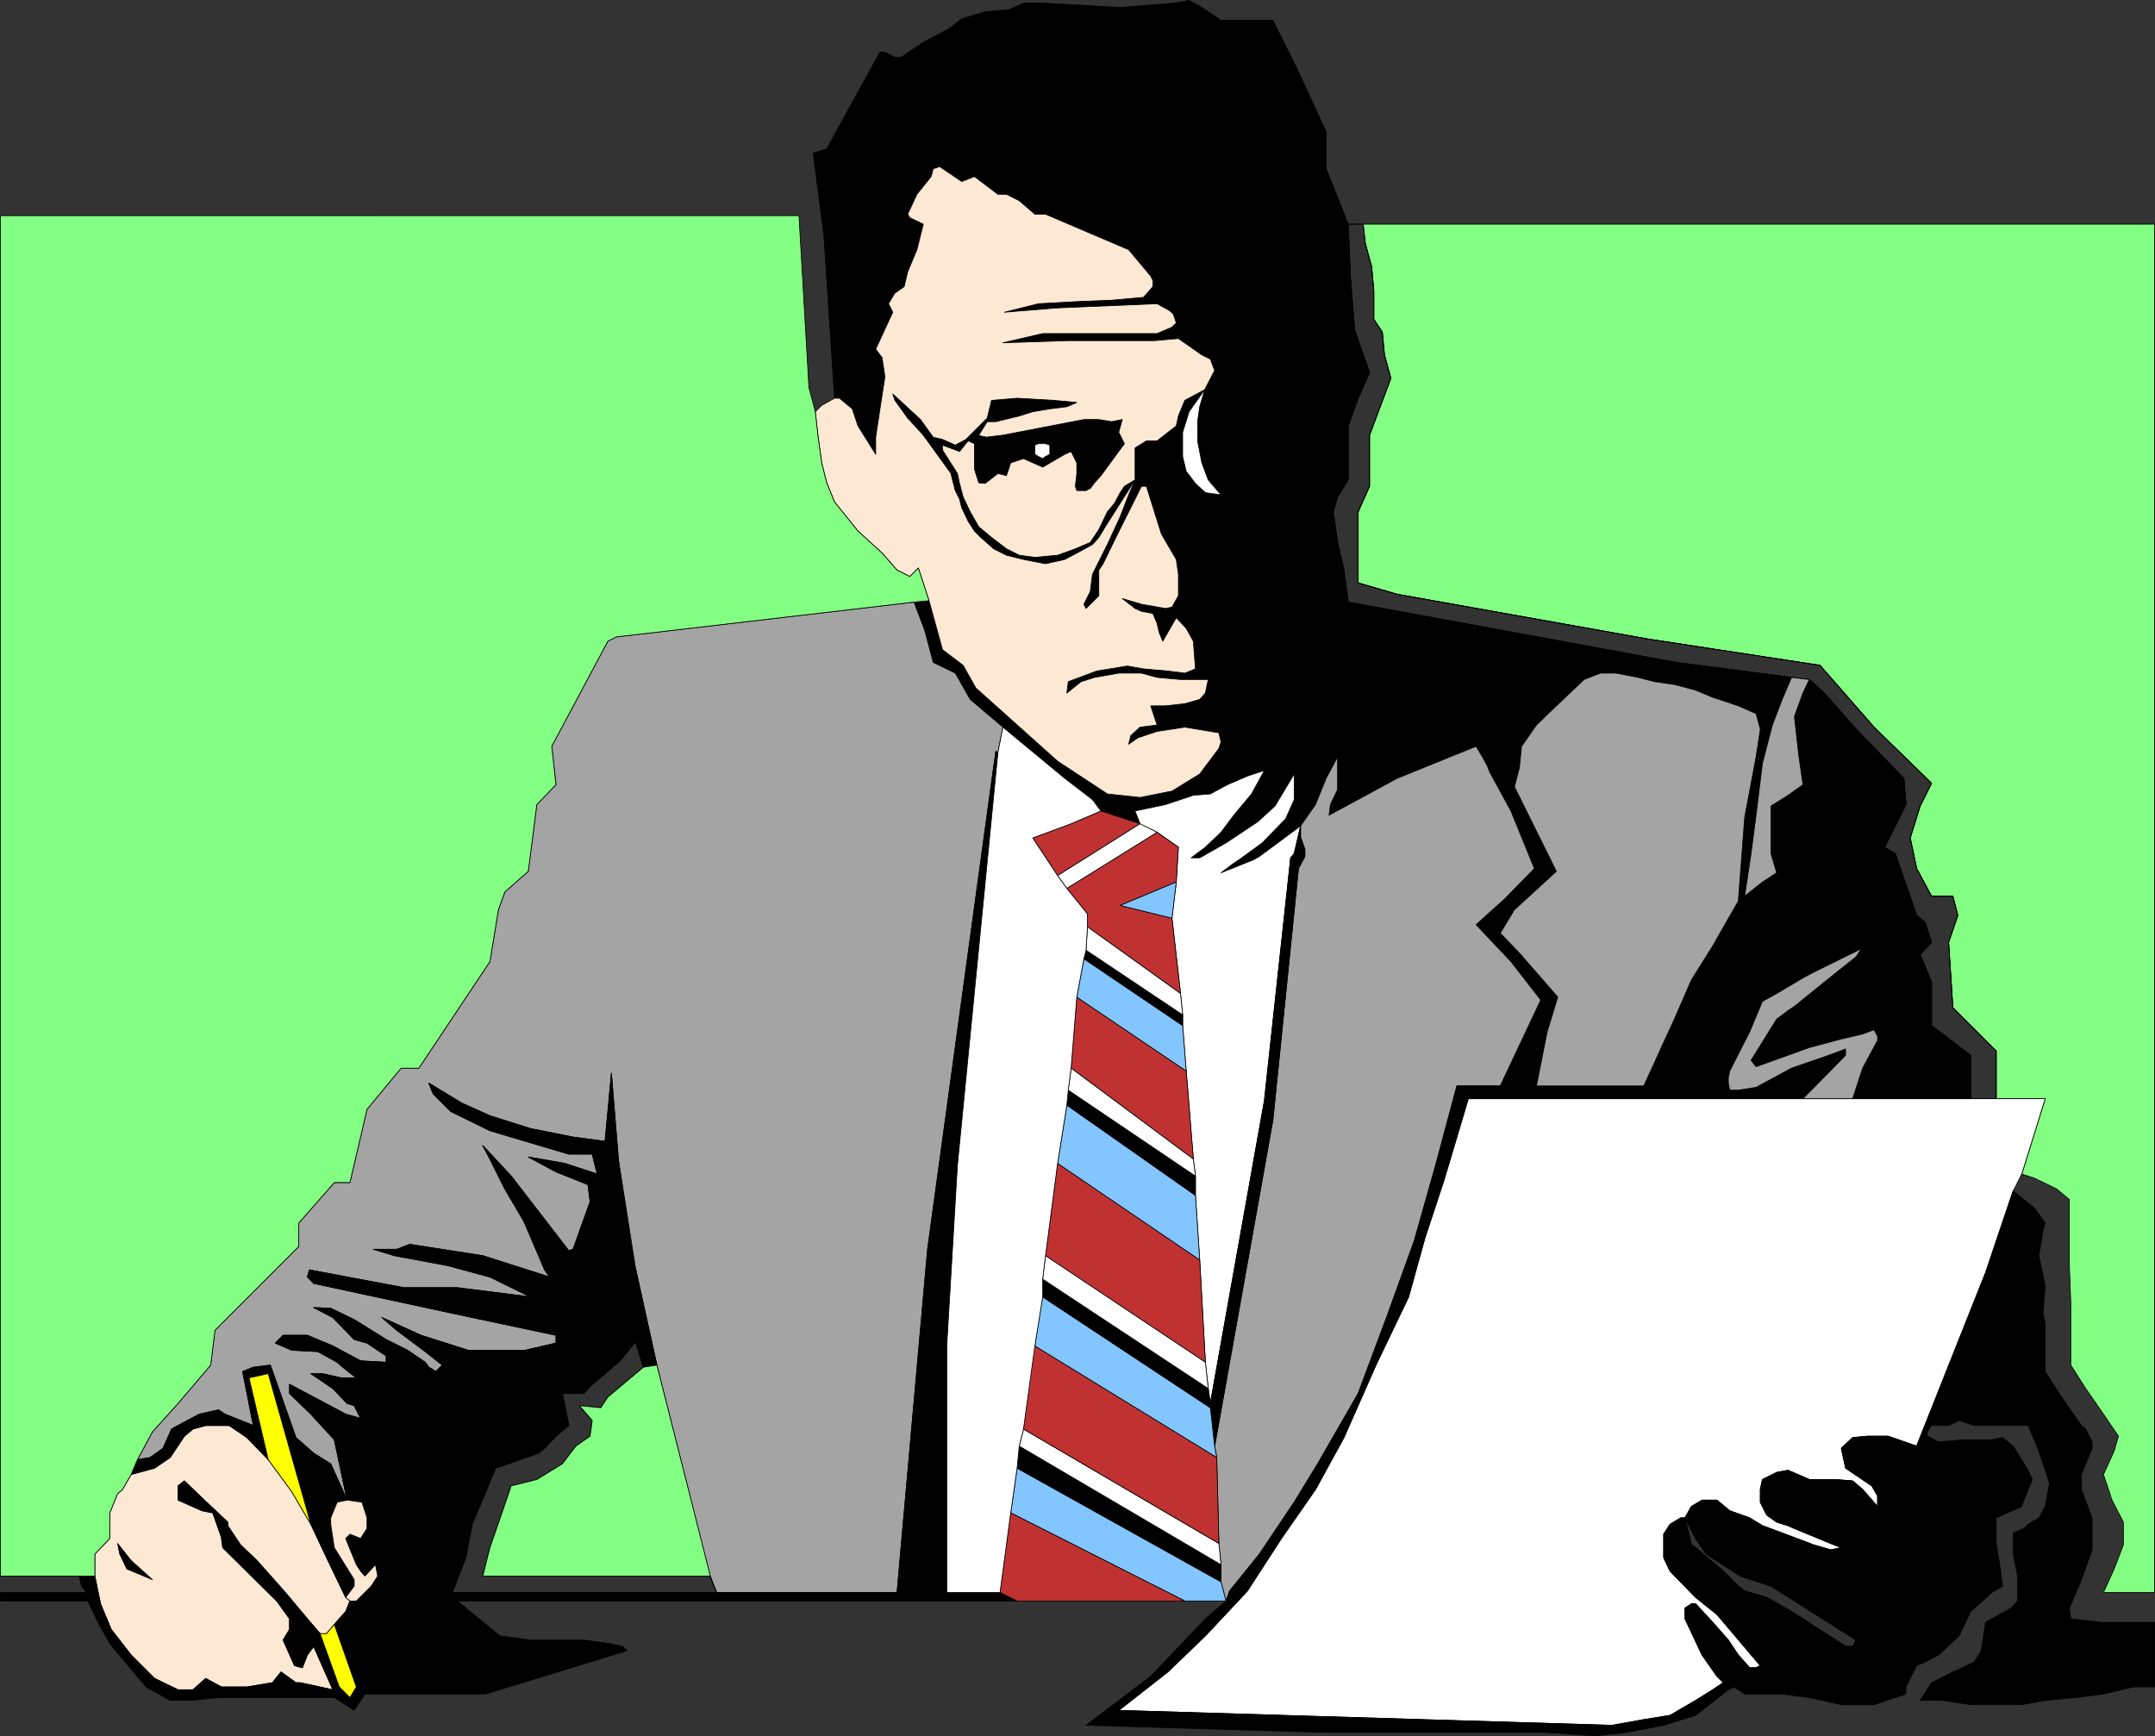 <?xml version="1.0" encoding="UTF-8" standalone="no"?>
<svg
   version="1.0"
   width="129.681mm"
   height="104.49mm"
   id="svg116"
   sodipodi:docname="Businessman Reading 7.wmf"
   xmlns:inkscape="http://www.inkscape.org/namespaces/inkscape"
   xmlns:sodipodi="http://sodipodi.sourceforge.net/DTD/sodipodi-0.dtd"
   xmlns="http://www.w3.org/2000/svg"
   xmlns:svg="http://www.w3.org/2000/svg">
  <rect width="100%" height="100%" fill="#333333" stroke="none"/>
  <sodipodi:namedview
     id="namedview116"
     pagecolor="#ffffff"
     bordercolor="#000000"
     borderopacity="0.25"
     inkscape:showpageshadow="2"
     inkscape:pageopacity="0.0"
     inkscape:pagecheckerboard="0"
     inkscape:deskcolor="#d1d1d1"
     inkscape:document-units="mm" />
  <defs
     id="defs1">
    <pattern
       id="WMFhbasepattern"
       patternUnits="userSpaceOnUse"
       width="6"
       height="6"
       x="0"
       y="0" />
  </defs>
  <path
     style="fill:#000000;fill-opacity:1;fill-rule:evenodd;stroke:none"
     d="m 306.636,136.946 -4.363,7.918 -7.434,8.241 -9.858,9.857 -7.757,7.271 -4.363,5.817 -6.302,3.878 -7.272,1.454 -7.434,-0.808 -11.312,-7.433 -18.584,-16.644 -2.909,-5.171 -4.686,-3.555 -3.07,-11.15 -3.394,0.323 2.424,6.464 1.939,7.271 5.01,2.424 3.394,5.979 7.434,6.302 14.059,11.634 6.302,4.848 1.939,2.585 8.888,2.909 -1.131,-2.909 6.949,-1.454 6.302,-2.101 3.878,-0.323 3.878,-2.101 4.525,-1.939 3.878,-1.293 -2.909,5.332 -4.04,4.848 -2.909,3.878 -3.555,3.393 -3.232,2.424 h 1.939 l 5.979,-3.393 7.272,-4.848 3.878,-3.555 4.363,-7.271 v 5.817 l -1.939,4.363 -5.333,5.494 -5.333,3.878 -1.454,0.97 -2.586,1.939 7.272,-2.909 1.454,-0.808 9.373,-6.948 3.394,-4.848 2.424,-5.979 2.586,-4.848 v 7.433 l -1.616,3.393 -0.323,2.424 15.514,-8.403 17.938,-7.271 1.454,2.424 1.131,2.101 0.485,1.293 4.848,8.887 5.333,13.089 -6.787,6.948 -6.464,5.817 7.918,8.403 6.787,8.726 -9.211,19.552 h 8.242 l 2.424,-12.281 2.424,-7.918 -8.726,-10.018 -4.363,-4.524 3.232,-5.332 9.534,-8.726 -9.534,-19.229 1.131,-4.363 0.485,-4.848 3.394,-4.848 4.525,-4.363 6.302,-5.979 3.717,-1.454 h 3.555 l 5.01,0.97 3.717,0.97 4.525,0.646 4.848,1.293 3.878,1.616 5.818,1.939 4.04,1.777 0.97,3.555 -0.97,6.302 -2.586,13.735 -1.454,19.067 1.454,-1.131 1.454,-9.695 1.131,-8.726 1.454,-11.796 2.262,-8.726 2.101,-5.494 2.262,-5.332 -26.179,-3.393 -74.659,-13.735 z"
     id="path1" />
  <path
     style="fill:none;stroke:#000000;stroke-width:0.162px;stroke-linecap:round;stroke-linejoin:round;stroke-miterlimit:4;stroke-dasharray:none;stroke-opacity:1"
     d="m 306.636,136.946 -4.363,7.918 -7.434,8.241 -9.858,9.857 -7.757,7.271 -4.363,5.817 -6.302,3.878 -7.272,1.454 -7.434,-0.808 -11.312,-7.433 -18.584,-16.644 -2.909,-5.171 -4.686,-3.555 -3.07,-11.15 -3.394,0.323 2.424,6.464 1.939,7.271 5.01,2.424 3.394,5.979 7.434,6.302 14.059,11.634 6.302,4.848 1.939,2.585 8.888,2.909 -1.131,-2.909 6.949,-1.454 6.302,-2.101 3.878,-0.323 3.878,-2.101 4.525,-1.939 3.878,-1.293 -2.909,5.332 -4.04,4.848 -2.909,3.878 -3.555,3.393 -3.232,2.424 h 1.939 l 5.979,-3.393 7.272,-4.848 3.878,-3.555 4.363,-7.271 v 5.817 l -1.939,4.363 -5.333,5.494 -5.333,3.878 -1.454,0.97 -2.586,1.939 7.272,-2.909 1.454,-0.808 9.373,-6.948 3.394,-4.848 2.424,-5.979 2.586,-4.848 v 7.433 l -1.616,3.393 -0.323,2.424 15.514,-8.403 17.938,-7.271 1.454,2.424 1.131,2.101 0.485,1.293 4.848,8.887 5.333,13.089 -6.787,6.948 -6.464,5.817 7.918,8.403 6.787,8.726 -9.211,19.552 h 8.242 l 2.424,-12.281 2.424,-7.918 -8.726,-10.018 -4.363,-4.524 3.232,-5.332 9.534,-8.726 -9.534,-19.229 1.131,-4.363 0.485,-4.848 3.394,-4.848 4.525,-4.363 6.302,-5.979 3.717,-1.454 h 3.555 l 5.01,0.97 3.717,0.97 4.525,0.646 4.848,1.293 3.878,1.616 5.818,1.939 4.04,1.777 0.97,3.555 -0.97,6.302 -2.586,13.735 -1.454,19.067 1.454,-1.131 1.454,-9.695 1.131,-8.726 1.454,-11.796 2.262,-8.726 2.101,-5.494 2.262,-5.332 -26.179,-3.393 -74.659,-13.735 v 0"
     id="path2" />
  <path
     style="fill:#83ff83;fill-opacity:1;fill-rule:evenodd;stroke:none"
     d="m 454.015,249.896 h 11.15 l -5.333,17.128 2.909,0.97 5.01,2.424 2.909,2.424 v 15.028 l 0.323,8.403 v 14.22 l 3.394,5.332 4.04,5.817 3.394,5.009 -0.97,3.393 -2.424,5.332 1.939,5.817 2.586,5.009 v 5.171 l -2.101,5.494 -2.424,5.332 h 11.635 V 50.981 h -180.022 l 0.485,4.363 1.454,5.332 0.485,5.494 v 6.464 l 1.939,2.909 0.485,5.171 1.454,5.332 -4.848,12.927 v 11.634 l -2.586,5.817 v 16.159 l 8.888,2.585 57.045,10.18 39.107,5.979 12.282,14.058 13.09,12.765 -2.586,5.171 -2.262,7.271 1.454,6.948 3.394,6.302 h 4.848 l 1.131,4.363 -2.101,6.14 0.97,14.866 9.858,9.857 v 10.826 z"
     id="path3" />
  <path
     style="fill:none;stroke:#000000;stroke-width:0.162px;stroke-linecap:round;stroke-linejoin:round;stroke-miterlimit:4;stroke-dasharray:none;stroke-opacity:1"
     d="m 454.015,249.896 h 11.15 l -5.333,17.128 2.909,0.97 5.01,2.424 2.909,2.424 v 15.028 l 0.323,8.403 v 14.22 l 3.394,5.332 4.04,5.817 3.394,5.009 -0.97,3.393 -2.424,5.332 1.939,5.817 2.586,5.009 v 5.171 l -2.101,5.494 -2.424,5.332 h 11.635 V 50.981 h -180.022 l 0.485,4.363 1.454,5.332 0.485,5.494 v 6.464 l 1.939,2.909 0.485,5.171 1.454,5.332 -4.848,12.927 v 11.634 l -2.586,5.817 v 16.159 l 8.888,2.585 57.045,10.18 39.107,5.979 12.282,14.058 13.09,12.765 -2.586,5.171 -2.262,7.271 1.454,6.948 3.394,6.302 h 4.848 l 1.131,4.363 -2.101,6.14 0.97,14.866 9.858,9.857 v 10.826 0"
     id="path4" />
  <path
     style="fill:#a4a4a4;fill-opacity:1;fill-rule:evenodd;stroke:none"
     d="m 228.098,165.385 -7.434,-6.302 -3.394,-5.979 -5.01,-2.424 -1.939,-7.271 -2.424,-6.464 -67.71,7.918 -1.939,0.97 -12.766,23.915 0.97,8.726 -4.363,4.524 -1.939,15.189 -5.333,4.686 -1.454,4.04 -1.939,11.796 -16.16,24.238 h -4.04 l -7.757,9.372 -3.878,16.644 h -3.555 l -8.08,9.211 v 5.332 l -19.069,19.067 -0.97,7.918 -7.434,8.726 -5.818,6.464 -3.394,6.302 2.909,-0.485 2.909,-2.101 1.939,-4.363 1.454,-0.808 4.848,-2.585 4.363,-0.97 1.454,0.97 6.464,2.585 -2.424,-12.281 2.424,-0.97 3.878,-0.485 5.818,16.482 4.04,3.555 3.878,2.424 3.717,8.241 -2.909,-13.735 -5.333,-5.817 -4.848,-4.686 v -2.101 l 12.766,6.787 3.394,0.97 -1.454,-2.909 -1.616,-0.485 -3.232,-3.393 -5.01,-3.393 h 2.586 l 4.363,0.97 h 3.394 l -3.07,-2.424 -1.293,-1.131 -4.363,-2.424 -5.979,-0.323 -3.717,-1.616 1.778,-1.777 h 5.494 l 5.818,2.424 6.302,3.393 5.818,0.323 v -1.454 l -4.363,-2.909 -2.909,-0.808 -4.848,-5.009 -4.363,-2.262 3.878,0.162 5.333,2.585 7.272,4.524 4.848,2.424 4.04,2.747 0.808,1.131 1.616,0.97 1.454,-1.454 -3.878,-3.07 -6.464,-4.848 -3.394,-2.909 8.888,4.04 10.666,3.393 h 13.09 l 6.949,-1.616 v -1.777 l -23.594,-5.009 -31.512,-6.787 -1.454,-1.454 0.485,-1.616 21.493,4.04 h 12.12 l 16.645,2.101 -9.211,-4.524 -9.534,-2.585 -12.12,-2.262 -4.848,-1.454 h 5.333 l 2.909,-1.131 16.645,2.585 15.19,4.848 -1.131,-1.616 -4.686,-10.988 -4.363,-7.433 -3.394,-6.787 -1.616,-3.07 6.464,6.948 13.09,16.967 0.97,-0.323 3.878,-10.826 -0.485,-3.878 -7.272,-2.909 -6.302,-3.393 8.242,1.454 7.434,2.424 -1.131,-4.524 h -5.333 l -17.938,-5.332 -8.888,-4.363 -4.04,-4.04 -0.97,-2.424 7.434,4.524 6.464,2.909 9.211,2.909 9.696,1.939 7.272,0.97 0.646,-6.787 0.808,-8.726 1.616,19.875 3.878,24.561 4.848,21.976 12.12,47.992 1.454,3.717 h 41.046 l 6.949,-78.047 15.514,-113.273 0.485,0.323 1.131,-5.817 z"
     id="path5" />
  <path
     style="fill:none;stroke:#000000;stroke-width:0.162px;stroke-linecap:round;stroke-linejoin:round;stroke-miterlimit:4;stroke-dasharray:none;stroke-opacity:1"
     d="m 228.098,165.385 -7.434,-6.302 -3.394,-5.979 -5.01,-2.424 -1.939,-7.271 -2.424,-6.464 -67.71,7.918 -1.939,0.97 -12.766,23.915 0.97,8.726 -4.363,4.524 -1.939,15.189 -5.333,4.686 -1.454,4.04 -1.939,11.796 -16.16,24.238 h -4.04 l -7.757,9.372 -3.878,16.644 h -3.555 l -8.08,9.211 v 5.332 l -19.069,19.067 -0.97,7.918 -7.434,8.726 -5.818,6.464 -3.394,6.302 2.909,-0.485 2.909,-2.101 1.939,-4.363 1.454,-0.808 4.848,-2.585 4.363,-0.97 1.454,0.97 6.464,2.585 -2.424,-12.281 2.424,-0.97 3.878,-0.485 5.818,16.482 4.04,3.555 3.878,2.424 3.717,8.241 -2.909,-13.735 -5.333,-5.817 -4.848,-4.686 v -2.101 l 12.766,6.787 3.394,0.97 -1.454,-2.909 -1.616,-0.485 -3.232,-3.393 -5.01,-3.393 h 2.586 l 4.363,0.97 h 3.394 l -3.07,-2.424 -1.293,-1.131 -4.363,-2.424 -5.979,-0.323 -3.717,-1.616 1.778,-1.777 h 5.494 l 5.818,2.424 6.302,3.393 5.818,0.323 v -1.454 l -4.363,-2.909 -2.909,-0.808 -4.848,-5.009 -4.363,-2.262 3.878,0.162 5.333,2.585 7.272,4.524 4.848,2.424 4.04,2.747 0.808,1.131 1.616,0.97 1.454,-1.454 -3.878,-3.07 -6.464,-4.848 -3.394,-2.909 8.888,4.04 10.666,3.393 h 13.09 l 6.949,-1.616 v -1.777 l -23.594,-5.009 -31.512,-6.787 -1.454,-1.454 0.485,-1.616 21.493,4.04 h 12.12 l 16.645,2.101 -9.211,-4.524 -9.534,-2.585 -12.12,-2.262 -4.848,-1.454 h 5.333 l 2.909,-1.131 16.645,2.585 15.19,4.848 -1.131,-1.616 -4.686,-10.988 -4.363,-7.433 -3.394,-6.787 -1.616,-3.07 6.464,6.948 13.09,16.967 0.97,-0.323 3.878,-10.826 -0.485,-3.878 -7.272,-2.909 -6.302,-3.393 8.242,1.454 7.434,2.424 -1.131,-4.524 h -5.333 l -17.938,-5.332 -8.888,-4.363 -4.04,-4.04 -0.97,-2.424 7.434,4.524 6.464,2.909 9.211,2.909 9.696,1.939 7.272,0.97 0.646,-6.787 0.808,-8.726 1.616,19.875 3.878,24.561 4.848,21.976 12.12,47.992 1.454,3.717 h 41.046 l 6.949,-78.047 15.514,-113.273 0.485,0.323 1.131,-5.817 v 0"
     id="path6" />
  <path
     style="fill:#ffffff;fill-opacity:1;fill-rule:evenodd;stroke:none"
     d="M 448.197,249.896 H 333.946 l -5.494,18.421 -4.363,13.25 -3.717,13.412 -7.434,15.512 -7.272,16.482 -6.464,11.796 -7.757,11.15 -7.757,11.958 -9.534,10.18 -8.565,8.241 -11.15,8.726 112.15,3.393 7.272,-1.293 5.979,-0.97 5.818,-3.393 3.878,-2.424 2.424,-1.616 -1.454,-1.454 -3.394,-4.848 -3.878,-8.241 v -2.424 l 1.454,-0.97 h 0.97 l 3.878,4.201 3.555,4.04 2.262,3.393 2.586,2.909 h 1.454 l 0.97,-0.485 -9.858,-11.634 -4.848,-3.878 -5.818,-5.979 -1.454,-3.07 v -5.332 l 1.454,-2.262 2.424,-1.454 h 0.97 l 1.454,-2.585 2.424,-1.454 h 3.394 l 2.909,2.424 4.525,1.616 2.909,1.777 4.363,1.616 7.272,2.747 3.878,1.131 2.424,-0.485 -2.424,-0.97 -8.242,-3.393 -1.454,-0.646 -2.586,-0.808 -2.262,-1.616 -1.454,-2.909 v -2.909 l 0.485,-2.262 3.232,-1.616 2.586,-0.485 4.848,2.101 h 5.818 l 4.04,0.323 2.262,1.939 3.394,3.878 v -2.424 l -1.293,-2.262 -5.979,-4.04 -0.97,-4.524 2.586,-2.424 3.394,-0.323 h 4.686 l 6.464,2.262 15.675,-39.427 6.302,-18.583 1.939,-3.878 5.333,-17.128 z"
     id="path7" />
  <path
     style="fill:none;stroke:#000000;stroke-width:0.162px;stroke-linecap:round;stroke-linejoin:round;stroke-miterlimit:4;stroke-dasharray:none;stroke-opacity:1"
     d="M 448.197,249.896 H 333.946 l -5.494,18.421 -4.363,13.25 -3.717,13.412 -7.434,15.512 -7.272,16.482 -6.464,11.796 -7.757,11.15 -7.757,11.958 -9.534,10.18 -8.565,8.241 -11.15,8.726 112.15,3.393 7.272,-1.293 5.979,-0.97 5.818,-3.393 3.878,-2.424 2.424,-1.616 -1.454,-1.454 -3.394,-4.848 -3.878,-8.241 v -2.424 l 1.454,-0.97 h 0.97 l 3.878,4.201 3.555,4.04 2.262,3.393 2.586,2.909 h 1.454 l 0.97,-0.485 -9.858,-11.634 -4.848,-3.878 -5.818,-5.979 -1.454,-3.07 v -5.332 l 1.454,-2.262 2.424,-1.454 h 0.97 l 1.454,-2.585 2.424,-1.454 h 3.394 l 2.909,2.424 4.525,1.616 2.909,1.777 4.363,1.616 7.272,2.747 3.878,1.131 2.424,-0.485 -2.424,-0.97 -8.242,-3.393 -1.454,-0.646 -2.586,-0.808 -2.262,-1.616 -1.454,-2.909 v -2.909 l 0.485,-2.262 3.232,-1.616 2.586,-0.485 4.848,2.101 h 5.818 l 4.04,0.323 2.262,1.939 3.394,3.878 v -2.424 l -1.293,-2.262 -5.979,-4.04 -0.97,-4.524 2.586,-2.424 3.394,-0.323 h 4.686 l 6.464,2.262 15.675,-39.427 6.302,-18.583 1.939,-3.878 5.333,-17.128 h -16.968 v 0"
     id="path8" />
  <path
     style="fill:none;stroke:#000000;stroke-width:0.162px;stroke-linecap:round;stroke-linejoin:round;stroke-miterlimit:4;stroke-dasharray:none;stroke-opacity:1"
     d="m 306.636,50.981 0.485,11.796 0.97,12.281 3.394,9.695 -2.586,5.817 -2.262,6.302 v 12.281 l -2.424,3.878 -0.97,3.393 0.97,6.948 1.454,6.302 0.97,7.271 74.659,13.735 26.179,3.393 4.04,0.485 3.394,3.07 7.272,8.241 10.827,11.15 0.485,5.979 -4.848,9.695 2.424,1.454 4.848,14.058 1.939,1.616 1.454,4.524 -2.586,2.747 2.586,6.302 v 9.857 l 8.888,6.787 v 9.857 h 5.818 v -10.826 l -9.858,-9.857 -0.97,-14.866 2.101,-6.14 -1.131,-4.363 h -4.848 l -3.394,-6.302 -1.454,-6.948 2.262,-7.271 2.586,-5.171 -13.09,-12.765 -12.282,-14.058 -39.107,-5.979 -57.045,-10.18 -8.888,-2.585 v -16.159 l 2.586,-5.817 V 98.973 l 4.848,-12.927 -1.454,-5.332 -0.485,-5.171 -1.939,-2.909 v -6.464 l -0.485,-5.494 -1.454,-5.332 -0.485,-4.363 h -3.394"
     id="path9" />
  <path
     style="fill:none;stroke:#000000;stroke-width:0.162px;stroke-linecap:round;stroke-linejoin:round;stroke-miterlimit:4;stroke-dasharray:none;stroke-opacity:1"
     d="m 306.636,50.981 0.485,11.796 0.97,12.281 3.394,9.695 -2.586,5.817 -2.262,6.302 v 12.281 l -2.424,3.878 -0.97,3.393 0.97,6.948 1.454,6.302 0.97,7.271 74.659,13.735 26.179,3.393 4.04,0.485 3.394,3.07 7.272,8.241 10.827,11.15 0.485,5.979 -4.848,9.695 2.424,1.454 4.848,14.058 1.939,1.616 1.454,4.524 -2.586,2.747 2.586,6.302 v 9.857 l 8.888,6.787 v 9.857 h 5.818 v -10.826 l -9.858,-9.857 -0.97,-14.866 2.101,-6.14 -1.131,-4.363 h -4.848 l -3.394,-6.302 -1.454,-6.948 2.262,-7.271 2.586,-5.171 -13.09,-12.765 -12.282,-14.058 -39.107,-5.979 -57.045,-10.18 -8.888,-2.585 v -16.159 l 2.586,-5.817 V 98.973 l 4.848,-12.927 -1.454,-5.332 -0.485,-5.171 -1.939,-2.909 v -6.464 l -0.485,-5.494 -1.454,-5.332 -0.485,-4.363 h -3.394"
     id="path10" />
  <path
     style="fill:#a4a4a4;fill-opacity:1;fill-rule:evenodd;stroke:none"
     d="m 278.84,364.139 0.808,-2.262 6.787,-8.403 7.918,-11.796 5.333,-8.726 9.211,-15.997 6.464,-17.29 6.302,-17.452 4.848,-17.128 4.848,-18.098 h 9.858 l 9.211,-19.552 -6.787,-8.726 -7.918,-8.403 6.464,-5.817 6.787,-6.948 -5.333,-13.089 -4.848,-8.887 -0.485,-1.293 -1.131,-2.101 -1.454,-2.424 -17.938,7.271 -15.514,8.403 0.323,-2.424 1.616,-3.393 v -7.433 l -2.586,4.848 -2.424,5.979 -3.394,4.848 v 2.585 l 0.97,2.747 v 1.616 l -1.454,2.747 -5.818,57.202 -13.251,74.169 0.485,2.585 0.485,19.552 0.485,4.848 v 3.878 l 1.131,4.363 z"
     id="path11" />
  <path
     style="fill:none;stroke:#000000;stroke-width:0.162px;stroke-linecap:round;stroke-linejoin:round;stroke-miterlimit:4;stroke-dasharray:none;stroke-opacity:1"
     d="m 278.84,364.139 0.808,-2.262 6.787,-8.403 7.918,-11.796 5.333,-8.726 9.211,-15.997 6.464,-17.29 6.302,-17.452 4.848,-17.128 4.848,-18.098 h 9.858 l 9.211,-19.552 -6.787,-8.726 -7.918,-8.403 6.464,-5.817 6.787,-6.948 -5.333,-13.089 -4.848,-8.887 -0.485,-1.293 -1.131,-2.101 -1.454,-2.424 -17.938,7.271 -15.514,8.403 0.323,-2.424 1.616,-3.393 v -7.433 l -2.586,4.848 -2.424,5.979 -3.394,4.848 v 2.585 l 0.97,2.747 v 1.616 l -1.454,2.747 -5.818,57.202 -13.251,74.169 0.485,2.585 0.485,19.552 0.485,4.848 v 3.878 l 1.131,4.363 v 0"
     id="path12" />
  <path
     style="fill:#000000;fill-opacity:1;fill-rule:evenodd;stroke:none"
     d="m 231.33,364.139 -3.878,-1.939 h -12.12 v -56.071 l 2.424,-41.043 9.211,-93.883 -0.485,-0.323 -15.514,113.273 -6.949,78.047 H 102.858 l 1.131,1.939 h 127.341 z"
     id="path13" />
  <path
     style="fill:none;stroke:#000000;stroke-width:0.162px;stroke-linecap:round;stroke-linejoin:round;stroke-miterlimit:4;stroke-dasharray:none;stroke-opacity:1"
     d="m 231.33,364.139 -3.878,-1.939 h -12.12 v -56.071 l 2.424,-41.043 9.211,-93.883 -0.485,-0.323 -15.514,113.273 -6.949,78.047 H 102.858 l 1.131,1.939 h 127.341 v 0"
     id="path14" />
  <path
     style="fill:#000000;fill-opacity:1;fill-rule:evenodd;stroke:none"
     d="m 306.636,50.981 -2.101,-5.332 -2.909,-7.271 V 29.975 L 294.839,15.27 289.506,4.605 H 277.709 L 273.346,1.697 270.437,0.081 266.882,0.727 254.762,1.697 237.794,0.727 h -5.01 l -3.232,1.454 -5.494,0.485 -5.333,1.616 -2.909,2.262 -5.818,3.07 -5.01,3.393 h -1.454 l -2.262,-1.131 h -1.131 l -5.979,10.826 -6.141,11.15 -3.07,0.97 2.424,18.744 2.424,37.004 h 1.131 l 2.909,2.424 1.293,3.878 4.04,6.464 v -3.878 l 0.97,-6.464 1.131,-7.271 -0.646,-4.363 -1.454,-1.939 3.878,-8.403 -0.97,-1.939 1.454,-2.424 2.101,-1.454 0.808,-3.393 2.101,-5.009 1.454,-5.817 -3.07,-1.454 -0.485,-0.808 2.101,-4.524 3.232,-4.04 0.485,-1.777 1.454,-0.485 5.01,3.393 2.909,-1.131 5.333,4.04 h 1.939 l 2.909,1.454 3.555,3.07 h 2.424 l 18.907,8.079 5.01,5.979 0.485,0.97 v 1.454 l -2.101,2.424 -7.272,0.646 -7.918,0.323 -8.726,0.485 -7.757,1.939 11.797,-0.97 22.947,-0.97 2.909,1.616 0.808,0.808 0.646,1.939 -0.97,0.97 -3.394,1.454 h -26.018 l -9.05,2.101 14.544,-0.485 h 19.877 l 5.494,-0.485 5.333,3.717 1.939,0.97 0.97,2.585 -2.262,4.363 -1.131,3.878 -0.485,3.393 v 4.363 l 0.97,5.009 1.454,3.878 2.909,3.393 -3.555,-0.485 -2.262,-2.101 -2.101,-2.747 -0.808,-3.393 v -5.494 l 1.454,-4.686 3.555,-5.009 -4.525,2.424 -1.454,3.555 -0.485,2.262 -4.363,3.393 h -2.424 l -2.586,1.616 v 7.271 l -1.454,3.393 -1.939,5.009 -2.909,6.302 -3.394,6.787 -0.485,3.878 -1.454,2.909 0.485,0.97 2.909,-2.909 v -5.817 l 0.97,-1.454 2.909,-5.979 2.909,-5.817 2.909,-5.817 h 1.131 l 3.394,10.826 3.394,5.817 0.485,3.393 v 4.848 l -1.454,2.585 -1.454,0.323 -5.494,-0.97 -4.363,-1.293 2.909,2.262 1.454,0.646 2.586,0.485 0.97,2.262 0.485,2.101 0.808,1.939 3.07,-5.332 2.262,2.424 1.616,2.909 0.485,6.302 -2.424,0.97 -3.878,-0.485 -5.494,-0.485 -3.717,-0.646 -6.949,1.131 -6.464,2.424 -0.323,2.585 3.232,-2.585 3.07,-0.97 5.494,-0.97 h 5.171 l 3.555,0.97 5.333,0.485 h 6.302 l -0.646,3.07 -1.293,1.454 -3.394,0.97 -4.363,0.485 h -3.394 l 1.454,4.363 -3.878,0.485 -2.101,1.939 -0.485,1.939 2.101,-1.454 4.363,-1.454 6.302,-0.97 7.757,1.293 0.485,2.101 -0.485,1.454 7.757,-7.271 9.858,-9.857 7.434,-8.241 4.363,-7.918 -0.97,-7.271 -1.454,-6.302 -0.97,-6.948 0.97,-3.393 2.424,-3.878 V 96.872 l 2.262,-6.302 2.586,-5.817 -3.394,-9.695 -0.97,-12.281 -0.485,-11.796 z"
     id="path15" />
  <path
     style="fill:none;stroke:#000000;stroke-width:0.162px;stroke-linecap:round;stroke-linejoin:round;stroke-miterlimit:4;stroke-dasharray:none;stroke-opacity:1"
     d="m 306.636,50.981 -2.101,-5.332 -2.909,-7.271 V 29.975 L 294.839,15.27 289.506,4.605 H 277.709 L 273.346,1.697 270.437,0.081 266.882,0.727 254.762,1.697 237.794,0.727 h -5.01 l -3.232,1.454 -5.494,0.485 -5.333,1.616 -2.909,2.262 -5.818,3.07 -5.01,3.393 h -1.454 l -2.262,-1.131 h -1.131 l -5.979,10.826 -6.141,11.15 -3.07,0.97 2.424,18.744 2.424,37.004 h 1.131 l 2.909,2.424 1.293,3.878 4.04,6.464 v -3.878 l 0.97,-6.464 1.131,-7.271 -0.646,-4.363 -1.454,-1.939 3.878,-8.403 -0.97,-1.939 1.454,-2.424 2.101,-1.454 0.808,-3.393 2.101,-5.009 1.454,-5.817 -3.07,-1.454 -0.485,-0.808 2.101,-4.524 3.232,-4.04 0.485,-1.777 1.454,-0.485 5.01,3.393 2.909,-1.131 5.333,4.04 h 1.939 l 2.909,1.454 3.555,3.07 h 2.424 l 18.907,8.079 5.01,5.979 0.485,0.97 v 1.454 l -2.101,2.424 -7.272,0.646 -7.918,0.323 -8.726,0.485 -7.757,1.939 11.797,-0.97 22.947,-0.97 2.909,1.616 0.808,0.808 0.646,1.939 -0.97,0.97 -3.394,1.454 h -26.018 l -9.05,2.101 14.544,-0.485 h 19.877 l 5.494,-0.485 5.333,3.717 1.939,0.97 0.97,2.585 -2.262,4.363 -1.131,3.878 -0.485,3.393 v 4.363 l 0.97,5.009 1.454,3.878 2.909,3.393 -3.555,-0.485 -2.262,-2.101 -2.101,-2.747 -0.808,-3.393 v -5.494 l 1.454,-4.686 3.555,-5.009 -4.525,2.424 -1.454,3.555 -0.485,2.262 -4.363,3.393 h -2.424 l -2.586,1.616 v 7.271 l -1.454,3.393 -1.939,5.009 -2.909,6.302 -3.394,6.787 -0.485,3.878 -1.454,2.909 0.485,0.97 2.909,-2.909 v -5.817 l 0.97,-1.454 2.909,-5.979 2.909,-5.817 2.909,-5.817 h 1.131 l 3.394,10.826 3.394,5.817 0.485,3.393 v 4.848 l -1.454,2.585 -1.454,0.323 -5.494,-0.97 -4.363,-1.293 2.909,2.262 1.454,0.646 2.586,0.485 0.97,2.262 0.485,2.101 0.808,1.939 3.07,-5.332 2.262,2.424 1.616,2.909 0.485,6.302 -2.424,0.97 -3.878,-0.485 -5.494,-0.485 -3.717,-0.646 -6.949,1.131 -6.464,2.424 -0.323,2.585 3.232,-2.585 3.07,-0.97 5.494,-0.97 h 5.171 l 3.555,0.97 5.333,0.485 h 6.302 l -0.646,3.07 -1.293,1.454 -3.394,0.97 -4.363,0.485 h -3.394 l 1.454,4.363 -3.878,0.485 -2.101,1.939 -0.485,1.939 2.101,-1.454 4.363,-1.454 6.302,-0.97 7.757,1.293 0.485,2.101 -0.485,1.454 7.757,-7.271 9.858,-9.857 7.434,-8.241 4.363,-7.918 -0.97,-7.271 -1.454,-6.302 -0.97,-6.948 0.97,-3.393 2.424,-3.878 V 96.872 l 2.262,-6.302 2.586,-5.817 -3.394,-9.695 -0.97,-12.281 -0.485,-11.796 v 0"
     id="path16" />
  <path
     style="fill:#000000;fill-opacity:1;fill-rule:evenodd;stroke:none"
     d="m 394.384,383.691 -2.424,-0.97 -2.424,1.616 -3.878,2.424 -5.818,3.393 -5.979,0.97 -7.272,1.293 -112.15,-3.393 11.15,-8.726 8.565,-8.241 9.534,-10.18 7.757,-11.958 7.757,-11.15 6.464,-11.796 7.272,-16.482 7.434,-15.512 3.717,-13.412 4.363,-13.25 5.494,-18.421 h 39.592 l 0.323,-2.909 h -42.501 l -4.848,18.098 -4.848,17.128 -6.302,17.452 -6.464,17.29 -9.211,15.997 -5.333,8.726 -7.918,11.796 -6.787,8.403 -0.808,2.262 -4.686,4.04 -12.443,13.089 -14.706,11.15 53.813,1.616 h 50.742 l 11.15,0.808 7.272,-0.808 8.403,-1.616 7.272,-2.262 7.434,-5.817 1.293,-0.646 z"
     id="path17" />
  <path
     style="fill:none;stroke:#000000;stroke-width:0.162px;stroke-linecap:round;stroke-linejoin:round;stroke-miterlimit:4;stroke-dasharray:none;stroke-opacity:1"
     d="m 394.384,383.691 -2.424,-0.97 -2.424,1.616 -3.878,2.424 -5.818,3.393 -5.979,0.97 -7.272,1.293 -112.15,-3.393 11.15,-8.726 8.565,-8.241 9.534,-10.18 7.757,-11.958 7.757,-11.15 6.464,-11.796 7.272,-16.482 7.434,-15.512 3.717,-13.412 4.363,-13.25 5.494,-18.421 h 39.592 l 0.323,-2.909 h -42.501 l -4.848,18.098 -4.848,17.128 -6.302,17.452 -6.464,17.29 -9.211,15.997 -5.333,8.726 -7.918,11.796 -6.787,8.403 -0.808,2.262 -4.686,4.04 -12.443,13.089 -14.706,11.15 53.813,1.616 h 50.742 l 11.15,0.808 7.272,-0.808 8.403,-1.616 7.272,-2.262 7.434,-5.817 1.293,-0.646 v 0"
     id="path18" />
  <path
     style="fill:#ffffff;fill-opacity:1;fill-rule:evenodd;stroke:none"
     d="m 259.125,187.361 4.04,1.939 4.848,3.393 -0.485,7.918 -0.97,8.241 1.939,17.128 0.485,4.848 v 2.424 l 0.808,10.342 1.616,20.037 0.485,3.878 v 4.363 l 0.97,14.705 1.293,23.269 0.646,5.979 0.485,3.393 12.282,-68.837 5.979,-55.263 0.808,-0.97 1.454,-6.302 -9.373,6.948 -1.454,0.808 -7.272,2.909 2.586,-1.939 1.454,-0.97 5.333,-3.878 5.333,-5.494 1.939,-4.363 v -5.817 l -4.363,7.271 -3.878,3.555 -7.272,4.848 -5.979,3.393 h -1.939 l 3.232,-2.424 3.555,-3.393 2.909,-3.878 4.04,-4.848 2.909,-5.332 -3.878,1.293 -4.525,1.939 -3.878,2.101 -3.878,0.323 -6.302,2.101 -6.949,1.454 1.131,2.909 v 0 z"
     id="path19" />
  <path
     style="fill:none;stroke:#000000;stroke-width:0.162px;stroke-linecap:round;stroke-linejoin:round;stroke-miterlimit:4;stroke-dasharray:none;stroke-opacity:1"
     d="m 259.125,187.361 4.04,1.939 4.848,3.393 -0.485,7.918 -0.97,8.241 1.939,17.128 0.485,4.848 v 2.424 l 0.808,10.342 1.616,20.037 0.485,3.878 v 4.363 l 0.97,14.705 1.293,23.269 0.646,5.979 0.485,3.393 12.282,-68.837 5.979,-55.263 0.808,-0.97 1.454,-6.302 -9.373,6.948 -1.454,0.808 -7.272,2.909 2.586,-1.939 1.454,-0.97 5.333,-3.878 5.333,-5.494 1.939,-4.363 v -5.817 l -4.363,7.271 -3.878,3.555 -7.272,4.848 -5.979,3.393 h -1.939 l 3.232,-2.424 3.555,-3.393 2.909,-3.878 4.04,-4.848 2.909,-5.332 -3.878,1.293 -4.525,1.939 -3.878,2.101 -3.878,0.323 -6.302,2.101 -6.949,1.454 1.131,2.909 v 0"
     id="path20" />
  <path
     style="fill:#fde9d3;fill-opacity:1;fill-rule:evenodd;stroke:none"
     d="m 258.156,109.153 v -7.271 l 2.586,-1.616 h 2.424 l 4.363,-3.393 0.485,-2.262 1.454,-3.555 4.525,-2.424 2.262,-4.363 -0.97,-2.585 -1.939,-0.97 -5.333,-3.717 -5.494,0.485 h -19.877 l -14.544,0.485 9.05,-2.101 h 26.018 l 3.394,-1.454 0.97,-0.97 -0.646,-1.939 -0.808,-0.808 -2.909,-1.616 -22.947,0.97 -11.797,0.97 7.757,-1.939 8.726,-0.485 7.918,-0.323 7.272,-0.646 2.101,-2.424 V 63.746 L 261.711,62.777 256.701,56.798 237.794,48.719 h -2.424 l -3.555,-3.07 -2.909,-1.454 h -1.939 l -5.333,-4.04 -2.909,1.131 -5.01,-3.393 -1.454,0.485 -0.485,1.777 -3.232,4.04 -2.101,4.524 0.485,0.808 3.07,1.454 -1.454,5.817 -2.101,5.009 -0.808,3.393 -2.101,1.454 -1.454,2.424 0.97,1.939 -3.878,8.403 1.454,1.939 0.646,4.363 -1.131,7.271 -0.97,6.464 v 3.878 l -4.04,-6.464 -1.293,-3.878 -2.909,-2.424 h -1.131 l -2.909,1.616 -1.454,1.454 0.646,5.817 0.808,5.817 1.131,4.524 1.778,4.363 5.333,6.625 5.494,5.009 3.394,3.878 2.909,1.454 1.939,-1.939 2.424,7.433 3.07,11.15 4.686,3.555 2.909,5.171 18.584,16.644 11.312,7.433 7.434,0.808 7.272,-1.454 6.302,-3.878 4.363,-5.817 0.485,-1.454 -0.485,-2.101 -7.757,-1.293 -6.302,0.97 -4.363,1.454 -2.101,1.454 0.485,-1.939 2.101,-1.939 3.878,-0.485 -1.454,-4.363 h 3.394 l 4.363,-0.485 3.394,-0.97 1.293,-1.454 0.646,-3.07 h -6.302 l -5.333,-0.485 -3.555,-0.97 h -5.171 l -5.494,0.97 -3.07,0.97 -3.232,2.585 0.323,-2.585 6.464,-2.424 6.949,-1.131 3.717,0.646 5.494,0.485 3.878,0.485 2.424,-0.97 -0.485,-6.302 -1.616,-2.909 -2.262,-2.424 -3.07,5.332 -0.808,-1.939 -0.485,-2.101 -0.97,-2.262 -2.586,-0.485 -1.454,-0.646 -2.909,-2.262 4.363,1.293 5.494,0.97 1.454,-0.323 1.454,-2.585 v -4.848 l -0.485,-3.393 -3.394,-5.817 -3.394,-10.826 h -1.131 l -2.909,5.817 -2.909,5.817 -2.909,5.979 -0.97,1.454 v 5.817 l -2.909,2.909 -0.485,-0.97 1.454,-2.909 0.485,-3.878 3.394,-6.787 2.909,-6.302 1.939,-5.009 1.454,-3.393 z"
     id="path21" />
  <path
     style="fill:none;stroke:#000000;stroke-width:0.162px;stroke-linecap:round;stroke-linejoin:round;stroke-miterlimit:4;stroke-dasharray:none;stroke-opacity:1"
     d="m 258.156,109.153 v -7.271 l 2.586,-1.616 h 2.424 l 4.363,-3.393 0.485,-2.262 1.454,-3.555 4.525,-2.424 2.262,-4.363 -0.97,-2.585 -1.939,-0.97 -5.333,-3.717 -5.494,0.485 h -19.877 l -14.544,0.485 9.05,-2.101 h 26.018 l 3.394,-1.454 0.97,-0.97 -0.646,-1.939 -0.808,-0.808 -2.909,-1.616 -22.947,0.97 -11.797,0.97 7.757,-1.939 8.726,-0.485 7.918,-0.323 7.272,-0.646 2.101,-2.424 V 63.746 L 261.711,62.777 256.701,56.798 237.794,48.719 h -2.424 l -3.555,-3.07 -2.909,-1.454 h -1.939 l -5.333,-4.04 -2.909,1.131 -5.01,-3.393 -1.454,0.485 -0.485,1.777 -3.232,4.04 -2.101,4.524 0.485,0.808 3.07,1.454 -1.454,5.817 -2.101,5.009 -0.808,3.393 -2.101,1.454 -1.454,2.424 0.97,1.939 -3.878,8.403 1.454,1.939 0.646,4.363 -1.131,7.271 -0.97,6.464 v 3.878 l -4.04,-6.464 -1.293,-3.878 -2.909,-2.424 h -1.131 l -2.909,1.616 -1.454,1.454 0.646,5.817 0.808,5.817 1.131,4.524 1.778,4.363 5.333,6.625 5.494,5.009 3.394,3.878 2.909,1.454 1.939,-1.939 2.424,7.433 3.07,11.15 4.686,3.555 2.909,5.171 18.584,16.644 11.312,7.433 7.434,0.808 7.272,-1.454 6.302,-3.878 4.363,-5.817 0.485,-1.454 -0.485,-2.101 -7.757,-1.293 -6.302,0.97 -4.363,1.454 -2.101,1.454 0.485,-1.939 2.101,-1.939 3.878,-0.485 -1.454,-4.363 h 3.394 l 4.363,-0.485 3.394,-0.97 1.293,-1.454 0.646,-3.07 h -6.302 l -5.333,-0.485 -3.555,-0.97 h -5.171 l -5.494,0.97 -3.07,0.97 -3.232,2.585 0.323,-2.585 6.464,-2.424 6.949,-1.131 3.717,0.646 5.494,0.485 3.878,0.485 2.424,-0.97 -0.485,-6.302 -1.616,-2.909 -2.262,-2.424 -3.07,5.332 -0.808,-1.939 -0.485,-2.101 -0.97,-2.262 -2.586,-0.485 -1.454,-0.646 -2.909,-2.262 4.363,1.293 5.494,0.97 1.454,-0.323 1.454,-2.585 v -4.848 l -0.485,-3.393 -3.394,-5.817 -3.394,-10.826 h -1.131 l -2.909,5.817 -2.909,5.817 -2.909,5.979 -0.97,1.454 v 5.817 l -2.909,2.909 -0.485,-0.97 1.454,-2.909 0.485,-3.878 3.394,-6.787 2.909,-6.302 1.939,-5.009 1.454,-3.393 v 0"
     id="path22" />
  <path
     style="fill:#000000;fill-opacity:1;fill-rule:evenodd;stroke:none"
     d="m 295.808,187.846 -1.454,6.302 -0.808,0.97 -5.979,55.263 -12.282,68.837 v 0.97 l 0.97,8.726 13.251,-74.169 5.818,-57.202 1.454,-2.747 v -1.616 l -0.97,-2.747 z"
     id="path23" />
  <path
     style="fill:none;stroke:#000000;stroke-width:0.162px;stroke-linecap:round;stroke-linejoin:round;stroke-miterlimit:4;stroke-dasharray:none;stroke-opacity:1"
     d="m 295.808,187.846 -1.454,6.302 -0.808,0.97 -5.979,55.263 -12.282,68.837 v 0.97 l 0.97,8.726 13.251,-74.169 5.818,-57.202 1.454,-2.747 v -1.616 l -0.97,-2.747 v -2.585 0"
     id="path24" />
  <path
     style="fill:#000000;fill-opacity:1;fill-rule:evenodd;stroke:none"
     d="m 144.389,288.354 -3.717,-24.4 -1.616,-19.875 -0.808,8.726 -0.646,6.787 -7.272,-0.97 -9.696,-1.939 -9.211,-2.909 -6.464,-2.909 -7.434,-4.524 0.97,2.424 4.04,4.04 8.888,4.363 17.938,5.332 h 5.333 l 1.131,4.524 -7.434,-2.424 -8.242,-1.454 6.302,3.393 7.272,2.909 0.485,3.878 -3.878,10.826 -0.97,0.323 -13.09,-16.967 -6.464,-6.948 1.616,3.07 3.394,6.787 4.363,7.433 4.686,10.988 1.131,1.616 -15.19,-4.848 -16.645,-2.585 -2.909,1.131 h -5.333 l 4.848,1.454 12.12,2.262 9.534,2.585 9.211,4.524 -16.645,-2.101 H 91.869 l -21.493,-4.04 -0.485,1.616 1.454,1.454 31.512,6.787 23.594,5.009 v 1.777 l -6.949,1.616 h -13.09 l -10.666,-3.393 -8.888,-4.04 3.394,2.909 6.464,4.848 3.878,3.07 -1.454,1.454 -1.616,-0.97 -0.808,-1.131 -4.04,-2.747 -4.848,-2.424 -7.272,-4.524 -5.333,-2.585 -3.878,-0.162 4.363,2.262 4.848,5.009 2.909,0.808 4.363,2.909 v 1.454 l -5.818,-0.323 -6.302,-3.393 -5.818,-2.424 h -5.494 l -1.778,1.777 3.717,1.616 5.979,0.323 4.363,2.424 1.293,1.131 3.07,2.424 h -3.394 l -4.363,-0.97 H 70.7 l 5.01,3.393 3.232,3.393 1.616,0.485 1.454,2.909 -3.394,-0.97 -12.766,-6.787 v 2.101 l 4.848,4.686 5.333,5.817 2.909,13.735 3.394,0.485 1.131,3.555 v 2.424 l -1.454,2.262 -2.424,-0.97 -0.97,0.97 2.424,5.979 0.97,1.454 0.97,1.131 2.424,-2.585 0.485,2.585 -1.454,2.262 -3.394,3.393 H 79.588 l -0.646,6.464 23.917,-8.403 3.07,-7.918 1.454,-7.595 5.333,-12.765 9.696,-3.393 1.454,-1.131 2.586,-2.747 2.909,-2.424 -1.454,-7.271 h 4.848 l 1.454,-1.616 6.787,-5.817 3.555,-4.363 1.778,5.817 3.07,-0.485 -4.848,-21.976 v 0 z"
     id="path25" />
  <path
     style="fill:none;stroke:#000000;stroke-width:0.162px;stroke-linecap:round;stroke-linejoin:round;stroke-miterlimit:4;stroke-dasharray:none;stroke-opacity:1"
     d="m 144.389,288.354 -3.717,-24.4 -1.616,-19.875 -0.808,8.726 -0.646,6.787 -7.272,-0.97 -9.696,-1.939 -9.211,-2.909 -6.464,-2.909 -7.434,-4.524 0.97,2.424 4.04,4.04 8.888,4.363 17.938,5.332 h 5.333 l 1.131,4.524 -7.434,-2.424 -8.242,-1.454 6.302,3.393 7.272,2.909 0.485,3.878 -3.878,10.826 -0.97,0.323 -13.09,-16.967 -6.464,-6.948 1.616,3.07 3.394,6.787 4.363,7.433 4.686,10.988 1.131,1.616 -15.19,-4.848 -16.645,-2.585 -2.909,1.131 h -5.333 l 4.848,1.454 12.12,2.262 9.534,2.585 9.211,4.524 -16.645,-2.101 H 91.869 l -21.493,-4.04 -0.485,1.616 1.454,1.454 31.512,6.787 23.594,5.009 v 1.777 l -6.949,1.616 h -13.09 l -10.666,-3.393 -8.888,-4.04 3.394,2.909 6.464,4.848 3.878,3.07 -1.454,1.454 -1.616,-0.97 -0.808,-1.131 -4.04,-2.747 -4.848,-2.424 -7.272,-4.524 -5.333,-2.585 -3.878,-0.162 4.363,2.262 4.848,5.009 2.909,0.808 4.363,2.909 v 1.454 l -5.818,-0.323 -6.302,-3.393 -5.818,-2.424 h -5.494 l -1.778,1.777 3.717,1.616 5.979,0.323 4.363,2.424 1.293,1.131 3.07,2.424 h -3.394 l -4.363,-0.97 H 70.7 l 5.01,3.393 3.232,3.393 1.616,0.485 1.454,2.909 -3.394,-0.97 -12.766,-6.787 v 2.101 l 4.848,4.686 5.333,5.817 2.909,13.735 3.394,0.485 1.131,3.555 v 2.424 l -1.454,2.262 -2.424,-0.97 -0.97,0.97 2.424,5.979 0.97,1.454 0.97,1.131 2.424,-2.585 0.485,2.585 -1.454,2.262 -3.394,3.393 H 79.588 l -0.646,6.464 23.917,-8.403 3.07,-7.918 1.454,-7.595 5.333,-12.765 9.696,-3.393 1.454,-1.131 2.586,-2.747 2.909,-2.424 -1.454,-7.271 h 4.848 l 1.454,-1.616 6.787,-5.817 3.555,-4.363 1.778,5.817 3.07,-0.485 -4.848,-21.976 v 0"
     id="path26" />
  <path
     style="fill:#000000;fill-opacity:1;fill-rule:evenodd;stroke:none"
     d="m 457.893,270.741 -6.302,18.744 -15.675,39.427 5.01,-0.97 -2.586,-1.293 v -0.97 l 0.97,-1.454 h 3.878 l 2.424,-1.131 3.394,1.131 h 12.282 l 2.424,5.817 2.424,7.271 -0.97,5.332 -1.454,2.585 -2.424,1.454 -0.97,0.97 -2.424,0.97 v 4.848 l 0.97,5.009 v 5.656 l -1.454,1.616 -5.818,3.232 -0.97,6.464 -1.616,2.585 -4.848,2.262 -4.848,2.424 -2.586,4.04 h 5.01 l 6.464,0.97 h 11.635 l 5.333,-0.97 6.949,-0.646 6.302,-0.808 6.787,-1.616 h 4.848 V 368.986 h -12.12 l -6.949,-0.808 -0.323,-2.424 2.747,-6.464 2.424,-6.787 v -7.271 l -2.424,-6.464 v -3.393 l 2.424,-5.979 v -1.454 l -1.454,-2.909 -0.97,-0.808 -4.848,-6.948 -3.394,-5.332 v -10.826 l -0.485,-2.424 0.485,-6.302 -1.454,-6.787 0.97,-5.817 0.485,-1.616 -2.424,-3.393 -4.848,-3.878 v 0 z"
     id="path27" />
  <path
     style="fill:none;stroke:#000000;stroke-width:0.162px;stroke-linecap:round;stroke-linejoin:round;stroke-miterlimit:4;stroke-dasharray:none;stroke-opacity:1"
     d="m 457.893,270.741 -6.302,18.744 -15.675,39.427 5.01,-0.97 -2.586,-1.293 v -0.97 l 0.97,-1.454 h 3.878 l 2.424,-1.131 3.394,1.131 h 12.282 l 2.424,5.817 2.424,7.271 -0.97,5.332 -1.454,2.585 -2.424,1.454 -0.97,0.97 -2.424,0.97 v 4.848 l 0.97,5.009 v 5.656 l -1.454,1.616 -5.818,3.232 -0.97,6.464 -1.616,2.585 -4.848,2.262 -4.848,2.424 -2.586,4.04 h 5.01 l 6.464,0.97 h 11.635 l 5.333,-0.97 6.949,-0.646 6.302,-0.808 6.787,-1.616 h 4.848 V 368.986 h -12.12 l -6.949,-0.808 -0.323,-2.424 2.747,-6.464 2.424,-6.787 v -7.271 l -2.424,-6.464 v -3.393 l 2.424,-5.979 v -1.454 l -1.454,-2.909 -0.97,-0.808 -4.848,-6.948 -3.394,-5.332 v -10.826 l -0.485,-2.424 0.485,-6.302 -1.454,-6.787 0.97,-5.817 0.485,-1.616 -2.424,-3.393 -4.848,-3.878 v 0"
     id="path28" />
  <path
     style="fill:#000000;fill-opacity:1;fill-rule:evenodd;stroke:none"
     d="m 396.808,203.843 -1.454,1.131 -5.818,10.18 -4.848,7.756 -3.878,8.887 -6.949,15.189 -0.323,2.909 h 36.522 l 9.696,-9.857 v -1.454 l -3.878,1.454 -8.403,2.909 -8.08,4.363 -4.04,0.646 h -1.939 l -0.323,-1.616 v -1.293 l 0.323,-1.454 4.525,-8.887 2.909,-6.948 3.232,-1.777 5.979,-3.555 2.424,-1.293 10.827,-5.332 -1.131,1.777 -7.272,5.817 -6.787,5.494 -1.454,0.97 -2.586,1.939 -5.818,9.372 1.131,1.454 12.12,-4.363 7.272,-1.939 4.848,-1.131 2.586,-0.97 0.808,1.454 v 0.97 l -3.394,6.302 -2.262,6.948 h 26.826 v -9.857 l -8.888,-6.787 v -9.857 l -2.586,-6.302 2.586,-2.747 -1.454,-4.524 -1.939,-1.616 -4.848,-14.058 -2.424,-1.454 4.848,-9.695 -0.485,-5.979 -10.827,-11.15 -7.272,-8.241 -3.394,-3.07 -1.454,3.07 -1.939,5.332 0.97,8.726 0.97,6.787 -3.394,2.424 -3.878,2.424 v 10.826 l 1.293,4.363 -3.232,2.101 z"
     id="path29" />
  <path
     style="fill:none;stroke:#000000;stroke-width:0.162px;stroke-linecap:round;stroke-linejoin:round;stroke-miterlimit:4;stroke-dasharray:none;stroke-opacity:1"
     d="m 396.808,203.843 -1.454,1.131 -5.818,10.18 -4.848,7.756 -3.878,8.887 -6.949,15.189 -0.323,2.909 h 36.522 l 9.696,-9.857 v -1.454 l -3.878,1.454 -8.403,2.909 -8.08,4.363 -4.04,0.646 h -1.939 l -0.323,-1.616 v -1.293 l 0.323,-1.454 4.525,-8.887 2.909,-6.948 3.232,-1.777 5.979,-3.555 2.424,-1.293 10.827,-5.332 -1.131,1.777 -7.272,5.817 -6.787,5.494 -1.454,0.97 -2.586,1.939 -5.818,9.372 1.131,1.454 12.12,-4.363 7.272,-1.939 4.848,-1.131 2.586,-0.97 0.808,1.454 v 0.97 l -3.394,6.302 -2.262,6.948 h 26.826 v -9.857 l -8.888,-6.787 v -9.857 l -2.586,-6.302 2.586,-2.747 -1.454,-4.524 -1.939,-1.616 -4.848,-14.058 -2.424,-1.454 4.848,-9.695 -0.485,-5.979 -10.827,-11.15 -7.272,-8.241 -3.394,-3.07 -1.454,3.07 -1.939,5.332 0.97,8.726 0.97,6.787 -3.394,2.424 -3.878,2.424 v 10.826 l 1.293,4.363 -3.232,2.101 -4.04,3.232 v 0"
     id="path30" />
  <path
     style="fill:#a4a4a4;fill-opacity:1;fill-rule:evenodd;stroke:none"
     d="m 395.354,204.974 1.454,-19.067 2.586,-13.735 0.97,-6.302 -0.97,-3.555 -4.04,-1.777 -5.818,-1.939 -3.878,-1.616 -4.848,-1.293 -4.525,-0.646 -3.717,-0.97 -5.01,-0.97 h -3.555 l -3.717,1.454 -6.302,5.979 -4.525,4.363 -3.394,4.848 -0.485,4.848 -1.131,4.363 9.534,19.229 -9.534,8.726 -3.232,5.332 4.363,4.524 8.726,10.018 -2.424,7.918 -2.424,12.281 h 24.402 l 6.949,-15.189 3.878,-8.887 4.848,-7.756 z"
     id="path31" />
  <path
     style="fill:none;stroke:#000000;stroke-width:0.162px;stroke-linecap:round;stroke-linejoin:round;stroke-miterlimit:4;stroke-dasharray:none;stroke-opacity:1"
     d="m 395.354,204.974 1.454,-19.067 2.586,-13.735 0.97,-6.302 -0.97,-3.555 -4.04,-1.777 -5.818,-1.939 -3.878,-1.616 -4.848,-1.293 -4.525,-0.646 -3.717,-0.97 -5.01,-0.97 h -3.555 l -3.717,1.454 -6.302,5.979 -4.525,4.363 -3.394,4.848 -0.485,4.848 -1.131,4.363 9.534,19.229 -9.534,8.726 -3.232,5.332 4.363,4.524 8.726,10.018 -2.424,7.918 -2.424,12.281 h 24.402 l 6.949,-15.189 3.878,-8.887 4.848,-7.756 5.818,-10.18 v 0"
     id="path32" />
  <path
     style="fill:#000000;fill-opacity:1;fill-rule:evenodd;stroke:none"
     d="m 440.925,327.943 -5.01,0.97 -6.464,-2.262 h -4.686 l -3.394,0.323 -2.586,2.424 0.97,4.524 5.979,4.04 1.293,2.262 v 2.424 l -3.394,-3.878 -2.262,-1.939 -4.04,-0.323 h -5.818 l -4.848,-2.101 -2.586,0.485 -3.232,1.616 -0.485,2.262 v 2.909 l 1.454,2.909 2.262,1.616 2.586,0.808 1.454,0.646 8.242,3.393 2.424,0.97 -2.424,0.485 -3.878,-1.131 -7.272,-2.747 -4.363,-1.616 -2.909,-1.777 -4.525,-1.616 -2.909,-2.424 h -3.394 l -2.424,1.454 -1.454,2.585 2.424,4.686 2.424,3.555 7.757,5.009 6.949,2.262 19.392,12.281 -0.808,1.454 h -1.616 l -0.97,-0.646 -11.312,-7.271 -5.656,-3.232 -5.01,-1.454 -1.454,-1.131 -3.394,-3.393 -6.302,-5.332 -0.97,-0.646 -1.454,-6.14 h -0.97 l -2.424,1.454 -1.454,2.262 v 5.332 l 1.454,3.07 5.818,5.979 4.848,3.878 9.858,11.634 -0.97,0.485 h -1.454 l -2.586,-2.909 -2.262,-3.393 -3.555,-4.04 -3.878,-4.201 h -0.97 l -1.454,0.97 v 2.424 l 3.878,8.241 3.394,4.848 1.454,1.454 2.424,0.97 2.424,1.616 h 8.403 l 6.302,0.808 7.272,1.616 h 7.434 l 7.272,-2.424 v -1.616 l 2.424,-4.848 1.939,-0.808 3.07,-1.616 4.686,-4.363 2.586,-5.494 4.848,-4.363 2.424,-1.454 -0.485,-3.878 -0.97,-5.817 v -5.817 l 5.818,-2.585 0.485,-1.454 1.939,-4.686 -0.97,-2.101 -3.394,-5.494 -2.424,-1.939 -2.424,0.485 h -6.464 z"
     id="path33" />
  <path
     style="fill:none;stroke:#000000;stroke-width:0.162px;stroke-linecap:round;stroke-linejoin:round;stroke-miterlimit:4;stroke-dasharray:none;stroke-opacity:1"
     d="m 440.925,327.943 -5.01,0.97 -6.464,-2.262 h -4.686 l -3.394,0.323 -2.586,2.424 0.97,4.524 5.979,4.04 1.293,2.262 v 2.424 l -3.394,-3.878 -2.262,-1.939 -4.04,-0.323 h -5.818 l -4.848,-2.101 -2.586,0.485 -3.232,1.616 -0.485,2.262 v 2.909 l 1.454,2.909 2.262,1.616 2.586,0.808 1.454,0.646 8.242,3.393 2.424,0.97 -2.424,0.485 -3.878,-1.131 -7.272,-2.747 -4.363,-1.616 -2.909,-1.777 -4.525,-1.616 -2.909,-2.424 h -3.394 l -2.424,1.454 -1.454,2.585 2.424,4.686 2.424,3.555 7.757,5.009 6.949,2.262 19.392,12.281 -0.808,1.454 h -1.616 l -0.97,-0.646 -11.312,-7.271 -5.656,-3.232 -5.01,-1.454 -1.454,-1.131 -3.394,-3.393 -6.302,-5.332 -0.97,-0.646 -1.454,-6.14 h -0.97 l -2.424,1.454 -1.454,2.262 v 5.332 l 1.454,3.07 5.818,5.979 4.848,3.878 9.858,11.634 -0.97,0.485 h -1.454 l -2.586,-2.909 -2.262,-3.393 -3.555,-4.04 -3.878,-4.201 h -0.97 l -1.454,0.97 v 2.424 l 3.878,8.241 3.394,4.848 1.454,1.454 2.424,0.97 2.424,1.616 h 8.403 l 6.302,0.808 7.272,1.616 h 7.434 l 7.272,-2.424 v -1.616 l 2.424,-4.848 1.939,-0.808 3.07,-1.616 4.686,-4.363 2.586,-5.494 4.848,-4.363 2.424,-1.454 -0.485,-3.878 -0.97,-5.817 v -5.817 l 5.818,-2.585 0.485,-1.454 1.939,-4.686 -0.97,-2.101 -3.394,-5.494 -2.424,-1.939 -2.424,0.485 h -6.464 l -5.656,0.485 v 0"
     id="path34" />
  <path
     style="fill:#000000;fill-opacity:1;fill-rule:evenodd;stroke:none"
     d="m 103.989,364.139 -1.131,-1.939 -23.917,8.403 4.04,14.705 h 27.472 l 32.158,-9.857 -0.97,-0.97 -2.909,-0.646 -5.979,-0.808 h -12.12 l -6.949,-0.97 -9.696,-7.918 z"
     id="path35" />
  <path
     style="fill:none;stroke:#000000;stroke-width:0.162px;stroke-linecap:round;stroke-linejoin:round;stroke-miterlimit:4;stroke-dasharray:none;stroke-opacity:1"
     d="m 103.989,364.139 -1.131,-1.939 -23.917,8.403 4.04,14.705 h 27.472 l 32.158,-9.857 -0.97,-0.97 -2.909,-0.646 -5.979,-0.808 h -12.12 l -6.949,-0.97 -9.696,-7.918 v 0"
     id="path36" />
  <path
     style="fill:#fde9d3;fill-opacity:1;fill-rule:evenodd;stroke:none"
     d="m 61.004,331.983 -4.848,-5.009 -4.04,-2.747 h -5.333 l -2.909,0.808 -1.939,1.616 -3.232,4.848 -3.555,2.424 -5.333,1.454 -1.939,3.393 -1.131,0.97 -1.778,4.363 v 5.817 l -3.394,3.555 v 5.009 l 1.293,6.302 2.424,5.817 4.525,5.817 5.333,5.332 5.333,2.585 h 3.394 l 2.909,-2.585 3.555,1.939 h 5.818 l 5.818,-0.97 1.939,-2.424 3.394,2.424 h 0.97 l 7.434,1.616 -4.363,-9.857 -1.454,1.939 -1.131,2.909 -1.778,-0.485 -2.586,-5.817 1.454,-2.424 v -2.424 l -2.909,-4.04 -12.282,-12.119 -0.323,-2.424 -1.939,-5.494 -2.424,-0.485 -5.494,-2.424 v -3.232 l 1.454,-1.131 4.525,4.363 5.333,5.009 v 0.808 l 2.909,4.363 3.717,3.555 6.464,7.271 5.01,5.979 2.909,3.393 h 1.454 l 1.778,-2.101 1.131,-1.293 1.454,-1.616 0.97,-2.424 -0.97,-0.808 -4.04,-8.403 -3.878,-8.241 -4.363,-7.433 z"
     id="path37" />
  <path
     style="fill:none;stroke:#000000;stroke-width:0.162px;stroke-linecap:round;stroke-linejoin:round;stroke-miterlimit:4;stroke-dasharray:none;stroke-opacity:1"
     d="m 61.004,331.983 -4.848,-5.009 -4.04,-2.747 h -5.333 l -2.909,0.808 -1.939,1.616 -3.232,4.848 -3.555,2.424 -5.333,1.454 -1.939,3.393 -1.131,0.97 -1.778,4.363 v 5.817 l -3.394,3.555 v 5.009 l 1.293,6.302 2.424,5.817 4.525,5.817 5.333,5.332 5.333,2.585 h 3.394 l 2.909,-2.585 3.555,1.939 h 5.818 l 5.818,-0.97 1.939,-2.424 3.394,2.424 h 0.97 l 7.434,1.616 -4.363,-9.857 -1.454,1.939 -1.131,2.909 -1.778,-0.485 -2.586,-5.817 1.454,-2.424 v -2.424 l -2.909,-4.04 -12.282,-12.119 -0.323,-2.424 -1.939,-5.494 -2.424,-0.485 -5.494,-2.424 v -3.232 l 1.454,-1.131 4.525,4.363 5.333,5.009 v 0.808 l 2.909,4.363 3.717,3.555 6.464,7.271 5.01,5.979 2.909,3.393 h 1.454 l 1.778,-2.101 1.131,-1.293 1.454,-1.616 0.97,-2.424 -0.97,-0.808 -4.04,-8.403 -3.878,-8.241 -4.363,-7.433 -5.333,-7.271 v 0"
     id="path38" />
  <path
     style="fill:none;stroke:#000000;stroke-width:0.162px;stroke-linecap:round;stroke-linejoin:round;stroke-miterlimit:4;stroke-dasharray:none;stroke-opacity:1"
     d="m 162.973,362.2 -1.454,-3.717 h -51.712 l 1.616,-6.464 2.747,-7.918 2.101,-6.14 5.818,-1.454 5.818,-3.555 3.07,-4.04 3.232,-2.262 0.485,-3.555 -2.909,-3.393 4.848,0.485 1.616,-2.424 8.08,-6.787 -1.778,-5.817 -3.555,4.363 -6.787,5.817 -1.454,1.616 h -4.848 l 1.454,7.271 -2.909,2.424 -2.586,2.747 -1.454,1.131 -9.696,3.393 -5.333,12.765 -1.454,7.595 -3.07,7.918 h 60.115"
     id="path39" />
  <path
     style="fill:none;stroke:#000000;stroke-width:0.162px;stroke-linecap:round;stroke-linejoin:round;stroke-miterlimit:4;stroke-dasharray:none;stroke-opacity:1"
     d="m 162.973,362.2 -1.454,-3.717 h -51.712 l 1.616,-6.464 2.747,-7.918 2.101,-6.14 5.818,-1.454 5.818,-3.555 3.07,-4.04 3.232,-2.262 0.485,-3.555 -2.909,-3.393 4.848,0.485 1.616,-2.424 8.08,-6.787 -1.778,-5.817 -3.555,4.363 -6.787,5.817 -1.454,1.616 h -4.848 l 1.454,7.271 -2.909,2.424 -2.586,2.747 -1.454,1.131 -9.696,3.393 -5.333,12.765 -1.454,7.595 -3.07,7.918 h 60.115"
     id="path40" />
  <path
     style="fill:#000000;fill-opacity:1;fill-rule:evenodd;stroke:none"
     d="m 76.033,386.115 -0.323,-1.777 -7.434,-1.616 h -0.97 l -3.394,-2.424 -1.939,2.424 -5.818,0.97 h -5.818 l -3.555,-1.939 -2.909,2.585 h -3.394 l -5.333,-2.585 -5.333,-5.332 -4.525,-5.817 -2.424,-5.817 -1.293,-6.302 H 18.018 l 0.485,2.262 1.131,1.454 0.323,1.939 2.586,5.332 2.424,4.363 8.242,9.857 5.494,3.07 h 4.686 l 6.302,-0.646 h 26.341 z"
     id="path41" />
  <path
     style="fill:none;stroke:#000000;stroke-width:0.162px;stroke-linecap:round;stroke-linejoin:round;stroke-miterlimit:4;stroke-dasharray:none;stroke-opacity:1"
     d="m 76.033,386.115 -0.323,-1.777 -7.434,-1.616 h -0.97 l -3.394,-2.424 -1.939,2.424 -5.818,0.97 h -5.818 l -3.555,-1.939 -2.909,2.585 h -3.394 l -5.333,-2.585 -5.333,-5.332 -4.525,-5.817 -2.424,-5.817 -1.293,-6.302 H 18.018 l 0.485,2.262 1.131,1.454 0.323,1.939 2.586,5.332 2.424,4.363 8.242,9.857 5.494,3.07 h 4.686 l 6.302,-0.646 h 26.341 v 0"
     id="path42" />
  <path
     style="fill:#000000;fill-opacity:1;fill-rule:evenodd;stroke:none"
     d="m 258.156,109.153 -2.424,1.454 -0.97,1.454 -1.293,2.424 -1.616,1.939 -1.939,4.04 -1.939,2.909 -3.394,1.454 -4.04,1.454 -5.171,0.485 -3.555,-0.485 -2.909,-1.454 -3.394,-2.585 -2.909,-2.424 -1.939,-3.393 -1.616,-3.393 -0.808,-3.07 -0.485,-2.262 -3.394,-5.332 v -1.131 l 3.878,1.454 1.939,-2.424 1.454,0.646 v -0.97 l 2.424,-0.485 -1.454,-0.485 1.939,-3.07 h 1.939 l 5.333,-1.293 3.07,-0.97 3.878,-0.646 3.878,-0.485 2.262,-0.97 -5.171,-0.485 -8.403,-0.485 -5.818,0.485 -0.97,4.04 -4.848,4.848 -2.424,1.293 -2.909,-1.293 -2.101,-0.485 -2.909,-4.04 -6.302,-5.817 0.485,1.454 2.909,4.04 3.555,3.878 6.302,8.726 0.323,1.454 0.646,2.424 0.97,1.939 0.485,1.939 1.454,3.07 1.454,2.262 1.454,1.454 2.909,2.585 2.909,1.454 3.878,0.97 5.01,0.97 4.363,-0.97 2.747,-1.454 3.555,-1.939 1.454,-1.616 1.454,-2.424 6.787,-10.665 z"
     id="path43" />
  <path
     style="fill:none;stroke:#000000;stroke-width:0.162px;stroke-linecap:round;stroke-linejoin:round;stroke-miterlimit:4;stroke-dasharray:none;stroke-opacity:1"
     d="m 258.156,109.153 -2.424,1.454 -0.97,1.454 -1.293,2.424 -1.616,1.939 -1.939,4.04 -1.939,2.909 -3.394,1.454 -4.04,1.454 -5.171,0.485 -3.555,-0.485 -2.909,-1.454 -3.394,-2.585 -2.909,-2.424 -1.939,-3.393 -1.616,-3.393 -0.808,-3.07 -0.485,-2.262 -3.394,-5.332 v -1.131 l 3.878,1.454 1.939,-2.424 1.454,0.646 v -0.97 l 2.424,-0.485 -1.454,-0.485 1.939,-3.07 h 1.939 l 5.333,-1.293 3.07,-0.97 3.878,-0.646 3.878,-0.485 2.262,-0.97 -5.171,-0.485 -8.403,-0.485 -5.818,0.485 -0.97,4.04 -4.848,4.848 -2.424,1.293 -2.909,-1.293 -2.101,-0.485 -2.909,-4.04 -6.302,-5.817 0.485,1.454 2.909,4.04 3.555,3.878 6.302,8.726 0.323,1.454 0.646,2.424 0.97,1.939 0.485,1.939 1.454,3.07 1.454,2.262 1.454,1.454 2.909,2.585 2.909,1.454 3.878,0.97 5.01,0.97 4.363,-0.97 2.747,-1.454 3.555,-1.939 1.454,-1.616 1.454,-2.424 6.787,-10.665 v 0"
     id="path44" />
  <path
     style="fill:#000000;fill-opacity:1;fill-rule:evenodd;stroke:none"
     d="m 82.982,385.307 -4.04,-14.705 0.646,-6.464 -0.97,2.424 -1.454,1.616 -1.131,1.293 5.01,14.22 -1.454,2.424 -2.424,-2.424 -4.363,-12.119 -2.909,-3.393 -5.01,-5.979 -6.464,-7.271 -3.717,-3.555 -2.909,-4.363 v -0.808 l -5.333,-5.009 -4.525,-4.363 -1.454,1.131 v 3.232 l 5.494,2.424 2.424,0.485 1.939,5.494 0.323,2.424 12.282,12.119 2.909,4.04 v 2.424 l -1.454,2.424 2.586,5.817 1.778,0.485 1.131,-2.909 1.454,-1.939 4.363,9.857 0.323,1.777 4.525,2.909 2.424,-3.717 z"
     id="path45" />
  <path
     style="fill:none;stroke:#000000;stroke-width:0.162px;stroke-linecap:round;stroke-linejoin:round;stroke-miterlimit:4;stroke-dasharray:none;stroke-opacity:1"
     d="m 82.982,385.307 -4.04,-14.705 0.646,-6.464 -0.97,2.424 -1.454,1.616 -1.131,1.293 5.01,14.22 -1.454,2.424 -2.424,-2.424 -4.363,-12.119 -2.909,-3.393 -5.01,-5.979 -6.464,-7.271 -3.717,-3.555 -2.909,-4.363 v -0.808 l -5.333,-5.009 -4.525,-4.363 -1.454,1.131 v 3.232 l 5.494,2.424 2.424,0.485 1.939,5.494 0.323,2.424 12.282,12.119 2.909,4.04 v 2.424 l -1.454,2.424 2.586,5.817 1.778,0.485 1.131,-2.909 1.454,-1.939 4.363,9.857 0.323,1.777 4.525,2.909 2.424,-3.717 v 0"
     id="path46" />
  <path
     style="fill:#000000;fill-opacity:1;fill-rule:evenodd;stroke:none"
     d="m 78.942,341.193 -3.717,-8.241 -3.878,-2.424 -4.04,-3.555 -5.818,-16.482 -3.878,0.485 -2.424,0.97 2.424,12.281 -6.464,-2.585 -1.454,-0.97 -4.363,0.97 -4.848,2.585 -1.454,0.808 -1.939,4.363 -2.909,2.101 -2.909,0.485 -1.454,3.393 5.333,-1.454 3.555,-2.424 3.232,-4.848 1.939,-1.616 2.909,-0.808 h 5.333 l 4.04,2.747 4.848,5.009 -4.363,-18.583 4.363,-0.97 9.696,34.257 3.878,8.241 4.04,8.403 1.939,-2.585 v -1.454 l -4.525,-7.271 -0.808,-5.332 v -1.454 l 1.454,-3.555 2.262,-0.485 z"
     id="path47" />
  <path
     style="fill:none;stroke:#000000;stroke-width:0.162px;stroke-linecap:round;stroke-linejoin:round;stroke-miterlimit:4;stroke-dasharray:none;stroke-opacity:1"
     d="m 78.942,341.193 -3.717,-8.241 -3.878,-2.424 -4.04,-3.555 -5.818,-16.482 -3.878,0.485 -2.424,0.97 2.424,12.281 -6.464,-2.585 -1.454,-0.97 -4.363,0.97 -4.848,2.585 -1.454,0.808 -1.939,4.363 -2.909,2.101 -2.909,0.485 -1.454,3.393 5.333,-1.454 3.555,-2.424 3.232,-4.848 1.939,-1.616 2.909,-0.808 h 5.333 l 4.04,2.747 4.848,5.009 -4.363,-18.583 4.363,-0.97 9.696,34.257 3.878,8.241 4.04,8.403 1.939,-2.585 v -1.454 l -4.525,-7.271 -0.808,-5.332 v -1.454 l 1.454,-3.555 2.262,-0.485 v 0"
     id="path48" />
  <path
     style="fill:#a4a4a4;fill-opacity:1;fill-rule:evenodd;stroke:none"
     d="m 407.474,154.074 -2.262,5.332 -2.101,5.494 -2.262,8.726 -1.454,11.796 -1.131,8.726 -1.454,9.695 4.04,-3.232 3.232,-2.101 -1.293,-4.363 v -10.826 l 3.878,-2.424 3.394,-2.424 -0.97,-6.787 -0.97,-8.726 1.939,-5.332 1.454,-3.07 -4.04,-0.485 z"
     id="path49" />
  <path
     style="fill:none;stroke:#000000;stroke-width:0.162px;stroke-linecap:round;stroke-linejoin:round;stroke-miterlimit:4;stroke-dasharray:none;stroke-opacity:1"
     d="m 407.474,154.074 -2.262,5.332 -2.101,5.494 -2.262,8.726 -1.454,11.796 -1.131,8.726 -1.454,9.695 4.04,-3.232 3.232,-2.101 -1.293,-4.363 v -10.826 l 3.878,-2.424 3.394,-2.424 -0.97,-6.787 -0.97,-8.726 1.939,-5.332 1.454,-3.07 -4.04,-0.485 v 0"
     id="path50" />
  <path
     style="fill:#83c5ff;fill-opacity:1;fill-rule:evenodd;stroke:none"
     d="m 278.84,364.139 -1.131,-4.363 -46.379,-25.854 -1.454,10.18 39.592,20.037 h 9.373 z"
     id="path51" />
  <path
     style="fill:none;stroke:#000000;stroke-width:0.162px;stroke-linecap:round;stroke-linejoin:round;stroke-miterlimit:4;stroke-dasharray:none;stroke-opacity:1"
     d="m 278.84,364.139 -1.131,-4.363 -46.379,-25.854 -1.454,10.18 39.592,20.037 h 9.373 v 0"
     id="path52" />
  <path
     style="fill:#000000;fill-opacity:1;fill-rule:evenodd;stroke:none"
     d="m 231.815,328.912 -0.485,5.009 46.379,25.854 v -3.878 z"
     id="path53" />
  <path
     style="fill:none;stroke:#000000;stroke-width:0.162px;stroke-linecap:round;stroke-linejoin:round;stroke-miterlimit:4;stroke-dasharray:none;stroke-opacity:1"
     d="m 231.815,328.912 -0.485,5.009 46.379,25.854 v -3.878 l -45.894,-26.985 v 0"
     id="path54" />
  <path
     style="fill:#c03232;fill-opacity:1;fill-rule:evenodd;stroke:none"
     d="m 274.154,309.845 -1.293,-23.269 -32.32,-21.976 -2.747,21.006 36.36,24.238 z"
     id="path55" />
  <path
     style="fill:none;stroke:#000000;stroke-width:0.162px;stroke-linecap:round;stroke-linejoin:round;stroke-miterlimit:4;stroke-dasharray:none;stroke-opacity:1"
     d="m 274.154,309.845 -1.293,-23.269 -32.32,-21.976 -2.747,21.006 36.36,24.238 v 0"
     id="path56" />
  <path
     style="fill:#ffffff;fill-opacity:1;fill-rule:evenodd;stroke:none"
     d="m 232.785,325.034 -0.97,3.878 45.894,26.985 -0.485,-4.848 z"
     id="path57" />
  <path
     style="fill:none;stroke:#000000;stroke-width:0.162px;stroke-linecap:round;stroke-linejoin:round;stroke-miterlimit:4;stroke-dasharray:none;stroke-opacity:1"
     d="m 232.785,325.034 -0.97,3.878 45.894,26.985 -0.485,-4.848 -44.44,-26.016 v 0"
     id="path58" />
  <path
     style="fill:#c03232;fill-opacity:1;fill-rule:evenodd;stroke:none"
     d="m 235.209,306.129 -2.424,18.906 44.44,26.016 -0.485,-19.552 -41.37,-25.369 v 0 z"
     id="path59" />
  <path
     style="fill:none;stroke:#000000;stroke-width:0.162px;stroke-linecap:round;stroke-linejoin:round;stroke-miterlimit:4;stroke-dasharray:none;stroke-opacity:1"
     d="m 235.209,306.129 -2.424,18.906 44.44,26.016 -0.485,-19.552 -41.37,-25.369 v 0"
     id="path60" />
  <path
     style="fill:#c03232;fill-opacity:1;fill-rule:evenodd;stroke:none"
     d="m 269.468,364.139 -39.592,-20.037 -2.424,18.098 3.878,1.939 h 38.138 z"
     id="path61" />
  <path
     style="fill:none;stroke:#000000;stroke-width:0.162px;stroke-linecap:round;stroke-linejoin:round;stroke-miterlimit:4;stroke-dasharray:none;stroke-opacity:1"
     d="m 269.468,364.139 -39.592,-20.037 -2.424,18.098 3.878,1.939 h 38.138 v 0"
     id="path62" />
  <path
     style="fill:#83c5ff;fill-opacity:1;fill-rule:evenodd;stroke:none"
     d="m 237.148,294.817 -1.778,11.311 41.37,25.369 -0.485,-2.585 -0.97,-8.726 -38.138,-25.208 v 0 z"
     id="path63" />
  <path
     style="fill:none;stroke:#000000;stroke-width:0.162px;stroke-linecap:round;stroke-linejoin:round;stroke-miterlimit:4;stroke-dasharray:none;stroke-opacity:1"
     d="m 237.148,294.817 -1.778,11.311 41.37,25.369 -0.485,-2.585 -0.97,-8.726 -38.138,-25.208 v 0"
     id="path64" />
  <path
     style="fill:none;stroke:#000000;stroke-width:0.162px;stroke-linecap:round;stroke-linejoin:round;stroke-miterlimit:4;stroke-dasharray:none;stroke-opacity:1"
     d="m 383.234,345.233 1.454,6.14 0.97,0.646 6.302,5.332 3.394,3.393 1.454,1.131 5.01,1.454 5.656,3.232 11.312,7.271 0.97,0.646 h 1.616 l 0.808,-1.454 -19.392,-12.281 -6.949,-2.262 -7.757,-5.009 -2.424,-3.555 -2.424,-4.686"
     id="path65" />
  <path
     style="fill:none;stroke:#000000;stroke-width:0.162px;stroke-linecap:round;stroke-linejoin:round;stroke-miterlimit:4;stroke-dasharray:none;stroke-opacity:1"
     d="m 383.234,345.233 1.454,6.14 0.97,0.646 6.302,5.332 3.394,3.393 1.454,1.131 5.01,1.454 5.656,3.232 11.312,7.271 0.97,0.646 h 1.616 l 0.808,-1.454 -19.392,-12.281 -6.949,-2.262 -7.757,-5.009 -2.424,-3.555 -2.424,-4.686"
     id="path66" />
  <path
     style="fill:#000000;fill-opacity:1;fill-rule:evenodd;stroke:none"
     d="m 275.285,319.217 -0.485,-3.393 -37.653,-24.885 v 4.04 l 38.138,25.208 v -0.97 z"
     id="path67" />
  <path
     style="fill:none;stroke:#000000;stroke-width:0.162px;stroke-linecap:round;stroke-linejoin:round;stroke-miterlimit:4;stroke-dasharray:none;stroke-opacity:1"
     d="m 275.285,319.217 -0.485,-3.393 -37.653,-24.885 v 4.04 l 38.138,25.208 v -0.97 0"
     id="path68" />
  <path
     style="fill:#ffffff;fill-opacity:1;fill-rule:evenodd;stroke:none"
     d="m 274.8,315.824 -0.646,-5.979 -36.36,-24.238 -0.646,5.332 37.653,24.885 z"
     id="path69" />
  <path
     style="fill:none;stroke:#000000;stroke-width:0.162px;stroke-linecap:round;stroke-linejoin:round;stroke-miterlimit:4;stroke-dasharray:none;stroke-opacity:1"
     d="m 274.8,315.824 -0.646,-5.979 -36.36,-24.238 -0.646,5.332 37.653,24.885 v 0"
     id="path70" />
  <path
     style="fill:#c03232;fill-opacity:1;fill-rule:evenodd;stroke:none"
     d="m 271.407,263.469 -1.616,-19.875 -24.886,-16.805 -1.293,16.159 27.795,20.683 v 0 z"
     id="path71" />
  <path
     style="fill:none;stroke:#000000;stroke-width:0.162px;stroke-linecap:round;stroke-linejoin:round;stroke-miterlimit:4;stroke-dasharray:none;stroke-opacity:1"
     d="m 271.407,263.469 -1.616,-19.875 -24.886,-16.805 -1.293,16.159 27.795,20.683 v 0"
     id="path72" />
  <path
     style="fill:#c03232;fill-opacity:1;fill-rule:evenodd;stroke:none"
     d="m 268.498,225.981 -1.939,-17.128 -11.797,-2.909 12.766,-5.332 0.485,-7.918 -4.848,-3.393 -20.523,12.765 4.686,5.817 v 2.909 z"
     id="path73" />
  <path
     style="fill:none;stroke:#000000;stroke-width:0.162px;stroke-linecap:round;stroke-linejoin:round;stroke-miterlimit:4;stroke-dasharray:none;stroke-opacity:1"
     d="m 268.498,225.981 -1.939,-17.128 -11.797,-2.909 12.766,-5.332 0.485,-7.918 -4.848,-3.393 -20.523,12.765 4.686,5.817 v 2.909 l 21.17,15.189 v 0"
     id="path74" />
  <path
     style="fill:#83c5ff;fill-opacity:1;fill-rule:evenodd;stroke:none"
     d="m 272.861,286.576 -0.97,-14.705 -29.25,-20.522 -2.101,13.25 32.32,21.976 z"
     id="path75" />
  <path
     style="fill:none;stroke:#000000;stroke-width:0.162px;stroke-linecap:round;stroke-linejoin:round;stroke-miterlimit:4;stroke-dasharray:none;stroke-opacity:1"
     d="m 272.861,286.576 -0.97,-14.705 -29.25,-20.522 -2.101,13.25 32.32,21.976 v 0"
     id="path76" />
  <path
     style="fill:#ffff00;fill-opacity:1;fill-rule:evenodd;stroke:none"
     d="m 61.004,331.983 5.333,7.271 4.363,7.433 -9.696,-34.257 -4.363,0.97 z"
     id="path77" />
  <path
     style="fill:none;stroke:#000000;stroke-width:0.162px;stroke-linecap:round;stroke-linejoin:round;stroke-miterlimit:4;stroke-dasharray:none;stroke-opacity:1"
     d="m 61.004,331.983 5.333,7.271 4.363,7.433 -9.696,-34.257 -4.363,0.97 4.363,18.583 v 0"
     id="path78" />
  <path
     style="fill:#000000;fill-opacity:1;fill-rule:evenodd;stroke:none"
     d="m 224.058,99.296 -2.424,0.646 v 6.787 l 0.97,3.07 1.454,0.162 2.909,-2.262 1.939,0.485 0.97,-2.909 2.909,-0.97 4.363,1.939 v -1.939 l -0.97,-0.485 -0.808,-0.485 v -2.101 l 0.808,-0.323 h 1.616 l 0.97,0.323 v 2.101 l -0.97,0.485 -0.646,0.485 v 1.939 l 5.01,-2.909 1.454,-0.646 1.293,2.585 v 2.424 l -0.323,2.909 0.323,0.97 h 2.101 l 0.97,-0.485 0.97,-1.293 1.454,-1.616 5.333,-7.271 -1.293,-2.585 0.808,-2.909 -2.424,0.485 -2.909,-0.485 h -3.394 l -18.422,3.555 -4.04,0.485 v 0 z"
     id="path79" />
  <path
     style="fill:none;stroke:#000000;stroke-width:0.162px;stroke-linecap:round;stroke-linejoin:round;stroke-miterlimit:4;stroke-dasharray:none;stroke-opacity:1"
     d="m 224.058,99.296 -2.424,0.646 v 6.787 l 0.97,3.07 1.454,0.162 2.909,-2.262 1.939,0.485 0.97,-2.909 2.909,-0.97 4.363,1.939 v -1.939 l -0.97,-0.485 -0.808,-0.485 v -2.101 l 0.808,-0.323 h 1.616 l 0.97,0.323 v 2.101 l -0.97,0.485 -0.646,0.485 v 1.939 l 5.01,-2.909 1.454,-0.646 1.293,2.585 v 2.424 l -0.323,2.909 0.323,0.97 h 2.101 l 0.97,-0.485 0.97,-1.293 1.454,-1.616 5.333,-7.271 -1.293,-2.585 0.808,-2.909 -2.424,0.485 -2.909,-0.485 h -3.394 l -18.422,3.555 -4.04,0.485 v 0"
     id="path80" />
  <path
     style="fill:#a4a4a4;fill-opacity:1;fill-rule:evenodd;stroke:none"
     d="m 421.372,249.896 2.262,-6.948 3.394,-6.302 v -0.97 l -0.808,-1.454 -2.586,0.97 -4.848,1.131 -7.272,1.939 -12.12,4.363 -1.131,-1.454 5.818,-9.372 2.586,-1.939 1.454,-0.97 6.787,-5.494 7.272,-5.817 1.131,-1.777 -10.827,5.332 -2.424,1.293 -5.979,3.555 -3.232,1.777 -2.909,6.948 -4.525,8.887 -0.323,1.454 v 1.293 l 0.323,1.616 h 1.939 l 4.04,-0.646 8.08,-4.363 8.403,-2.909 3.878,-1.454 v 1.454 l -9.696,9.857 z"
     id="path81" />
  <path
     style="fill:none;stroke:#000000;stroke-width:0.162px;stroke-linecap:round;stroke-linejoin:round;stroke-miterlimit:4;stroke-dasharray:none;stroke-opacity:1"
     d="m 421.372,249.896 2.262,-6.948 3.394,-6.302 v -0.97 l -0.808,-1.454 -2.586,0.97 -4.848,1.131 -7.272,1.939 -12.12,4.363 -1.131,-1.454 5.818,-9.372 2.586,-1.939 1.454,-0.97 6.787,-5.494 7.272,-5.817 1.131,-1.777 -10.827,5.332 -2.424,1.293 -5.979,3.555 -3.232,1.777 -2.909,6.948 -4.525,8.887 -0.323,1.454 v 1.293 l 0.323,1.616 h 1.939 l 4.04,-0.646 8.08,-4.363 8.403,-2.909 3.878,-1.454 v 1.454 l -9.696,9.857 h 11.312 v 0"
     id="path82" />
  <path
     style="fill:#000000;fill-opacity:1;fill-rule:evenodd;stroke:none"
     d="m 271.892,271.872 v -4.363 l -28.926,-19.552 -0.323,3.393 z"
     id="path83" />
  <path
     style="fill:none;stroke:#000000;stroke-width:0.162px;stroke-linecap:round;stroke-linejoin:round;stroke-miterlimit:4;stroke-dasharray:none;stroke-opacity:1"
     d="m 271.892,271.872 v -4.363 l -28.926,-19.552 -0.323,3.393 29.25,20.522 v 0"
     id="path84" />
  <path
     style="fill:#ffffff;fill-opacity:1;fill-rule:evenodd;stroke:none"
     d="m 271.892,267.509 -0.485,-3.878 -27.795,-20.683 -0.646,5.009 28.926,19.552 z"
     id="path85" />
  <path
     style="fill:none;stroke:#000000;stroke-width:0.162px;stroke-linecap:round;stroke-linejoin:round;stroke-miterlimit:4;stroke-dasharray:none;stroke-opacity:1"
     d="m 271.892,267.509 -0.485,-3.878 -27.795,-20.683 -0.646,5.009 28.926,19.552 v 0"
     id="path86" />
  <path
     style="fill:#83c5ff;fill-opacity:1;fill-rule:evenodd;stroke:none"
     d="m 269.791,243.594 -0.808,-10.342 -22.462,-15.189 -1.616,8.726 24.886,16.805 z"
     id="path87" />
  <path
     style="fill:none;stroke:#000000;stroke-width:0.162px;stroke-linecap:round;stroke-linejoin:round;stroke-miterlimit:4;stroke-dasharray:none;stroke-opacity:1"
     d="m 269.791,243.594 -0.808,-10.342 -22.462,-15.189 -1.616,8.726 24.886,16.805 v 0"
     id="path88" />
  <path
     style="fill:#c03232;fill-opacity:1;fill-rule:evenodd;stroke:none"
     d="m 250.399,184.453 -6.787,2.909 -8.726,3.232 5.656,8.564 18.746,-11.796 z"
     id="path89" />
  <path
     style="fill:none;stroke:#000000;stroke-width:0.162px;stroke-linecap:round;stroke-linejoin:round;stroke-miterlimit:4;stroke-dasharray:none;stroke-opacity:1"
     d="m 250.399,184.453 -6.787,2.909 -8.726,3.232 5.656,8.564 18.746,-11.796 -8.888,-2.909 v 0"
     id="path90" />
  <path
     style="fill:#fde9d3;fill-opacity:1;fill-rule:evenodd;stroke:none"
     d="m 78.942,341.193 -2.262,0.485 -1.454,3.555 v 1.454 l 0.808,5.332 4.525,7.271 v 1.454 l -1.939,2.585 0.97,0.808 h 1.454 l 3.394,-3.393 1.454,-2.262 -0.485,-2.585 -2.424,2.585 -0.97,-1.131 -0.97,-1.454 -2.424,-5.979 0.97,-0.97 2.424,0.97 1.454,-2.262 v -2.424 l -1.131,-3.555 -3.394,-0.485 z"
     id="path91" />
  <path
     style="fill:none;stroke:#000000;stroke-width:0.162px;stroke-linecap:round;stroke-linejoin:round;stroke-miterlimit:4;stroke-dasharray:none;stroke-opacity:1"
     d="m 78.942,341.193 -2.262,0.485 -1.454,3.555 v 1.454 l 0.808,5.332 4.525,7.271 v 1.454 l -1.939,2.585 0.97,0.808 h 1.454 l 3.394,-3.393 1.454,-2.262 -0.485,-2.585 -2.424,2.585 -0.97,-1.131 -0.97,-1.454 -2.424,-5.979 0.97,-0.97 2.424,0.97 1.454,-2.262 v -2.424 l -1.131,-3.555 -3.394,-0.485 v 0"
     id="path92" />
  <path
     style="fill:#000000;fill-opacity:1;fill-rule:evenodd;stroke:none"
     d="m 268.983,233.252 v -2.424 l -21.978,-14.705 -0.485,1.939 z"
     id="path93" />
  <path
     style="fill:none;stroke:#000000;stroke-width:0.162px;stroke-linecap:round;stroke-linejoin:round;stroke-miterlimit:4;stroke-dasharray:none;stroke-opacity:1"
     d="m 268.983,233.252 v -2.424 l -21.978,-14.705 -0.485,1.939 22.462,15.189 v 0"
     id="path94" />
  <path
     style="fill:#ffffff;fill-opacity:1;fill-rule:evenodd;stroke:none"
     d="m 240.541,199.157 2.101,2.909 20.523,-12.765 -3.878,-1.939 -18.746,11.796 z"
     id="path95" />
  <path
     style="fill:none;stroke:#000000;stroke-width:0.162px;stroke-linecap:round;stroke-linejoin:round;stroke-miterlimit:4;stroke-dasharray:none;stroke-opacity:1"
     d="m 240.541,199.157 2.101,2.909 20.523,-12.765 -3.878,-1.939 -18.746,11.796 v 0"
     id="path96" />
  <path
     style="fill:#ffffff;fill-opacity:1;fill-rule:evenodd;stroke:none"
     d="m 268.983,230.829 -0.485,-4.848 -21.17,-15.189 -0.323,5.332 z"
     id="path97" />
  <path
     style="fill:none;stroke:#000000;stroke-width:0.162px;stroke-linecap:round;stroke-linejoin:round;stroke-miterlimit:4;stroke-dasharray:none;stroke-opacity:1"
     d="m 268.983,230.829 -0.485,-4.848 -21.17,-15.189 -0.323,5.332 21.978,14.705 v 0"
     id="path98" />
  <path
     style="fill:#ffffff;fill-opacity:1;fill-rule:evenodd;stroke:none"
     d="m 273.992,88.631 -3.555,5.009 -1.454,4.686 v 5.494 l 0.808,3.393 2.101,2.747 2.262,2.101 3.555,0.485 -2.909,-3.393 -1.454,-3.878 -0.97,-5.009 v -4.363 l 0.485,-3.393 z"
     id="path99" />
  <path
     style="fill:none;stroke:#000000;stroke-width:0.162px;stroke-linecap:round;stroke-linejoin:round;stroke-miterlimit:4;stroke-dasharray:none;stroke-opacity:1"
     d="m 273.992,88.631 -3.555,5.009 -1.454,4.686 v 5.494 l 0.808,3.393 2.101,2.747 2.262,2.101 3.555,0.485 -2.909,-3.393 -1.454,-3.878 -0.97,-5.009 v -4.363 l 0.485,-3.393 1.131,-3.878 v 0"
     id="path100" />
  <path
     style="fill:#000000;fill-opacity:1;fill-rule:evenodd;stroke:none"
     d="M 19.958,364.139 19.634,362.2 H 0.081 v 1.939 H 19.958 Z"
     id="path101" />
  <path
     style="fill:none;stroke:#000000;stroke-width:0.162px;stroke-linecap:round;stroke-linejoin:round;stroke-miterlimit:4;stroke-dasharray:none;stroke-opacity:1"
     d="M 19.958,364.139 19.634,362.2 H 0.081 v 1.939 H 19.958 v 0"
     id="path102" />
  <path
     style="fill:#ffff00;fill-opacity:1;fill-rule:evenodd;stroke:none"
     d="m 76.033,369.471 -1.778,2.101 h -1.454 l 4.363,12.119 2.424,2.424 1.454,-2.424 z"
     id="path103" />
  <path
     style="fill:none;stroke:#000000;stroke-width:0.162px;stroke-linecap:round;stroke-linejoin:round;stroke-miterlimit:4;stroke-dasharray:none;stroke-opacity:1"
     d="m 76.033,369.471 -1.778,2.101 h -1.454 l 4.363,12.119 2.424,2.424 1.454,-2.424 -5.01,-14.22 v 0"
     id="path104" />
  <path
     style="fill:#83c5ff;fill-opacity:1;fill-rule:evenodd;stroke:none"
     d="m 266.559,208.853 0.97,-8.241 -12.766,5.332 z"
     id="path105" />
  <path
     style="fill:none;stroke:#000000;stroke-width:0.162px;stroke-linecap:round;stroke-linejoin:round;stroke-miterlimit:4;stroke-dasharray:none;stroke-opacity:1"
     d="m 266.559,208.853 0.97,-8.241 -12.766,5.332 11.797,2.909 v 0"
     id="path106" />
  <path
     style="fill:#000000;fill-opacity:1;fill-rule:evenodd;stroke:none"
     d="m 27.23,353.474 -0.485,-2.424 3.07,3.878 4.848,4.363 -5.818,-2.424 z"
     id="path107" />
  <path
     style="fill:none;stroke:#000000;stroke-width:0.162px;stroke-linecap:round;stroke-linejoin:round;stroke-miterlimit:4;stroke-dasharray:none;stroke-opacity:1"
     d="m 27.23,353.474 -0.485,-2.424 3.07,3.878 4.848,4.363 -5.818,-2.424 -1.616,-3.393 v 0"
     id="path108" />
  <path
     style="fill:#ffffff;fill-opacity:1;fill-rule:evenodd;stroke:none"
     d="m 237.148,104.305 -0.97,-0.485 -0.808,-0.485 v -2.101 l 0.808,-0.323 h 1.616 l 0.97,0.323 v 2.101 l -0.97,0.485 -0.646,0.485 z"
     id="path109" />
  <path
     style="fill:none;stroke:#000000;stroke-width:0.162px;stroke-linecap:round;stroke-linejoin:round;stroke-miterlimit:4;stroke-dasharray:none;stroke-opacity:1"
     d="m 237.148,104.305 -0.97,-0.485 -0.808,-0.485 v -2.101 l 0.808,-0.323 h 1.616 l 0.97,0.323 v 2.101 l -0.97,0.485 -0.646,0.485 v 0"
     id="path110" />
  <path
     style="fill:#83ff83;fill-opacity:1;fill-rule:evenodd;stroke:none"
     d="m 208.868,129.19 -1.939,1.939 -2.909,-1.454 -3.394,-3.878 -5.494,-5.009 -5.333,-6.625 -1.778,-4.363 -1.131,-4.524 -0.808,-5.817 -0.646,-5.817 -1.454,-5.494 -2.262,-39.104 H 0.081 V 358.483 H 21.574 v -5.009 l 3.394,-3.555 v -5.817 l 1.778,-4.363 1.131,-0.97 1.939,-3.393 1.454,-3.393 3.394,-6.302 5.818,-6.464 7.434,-8.726 0.97,-7.918 19.069,-19.067 v -5.332 l 8.08,-9.211 h 3.555 l 3.878,-16.644 7.757,-9.372 h 4.04 l 16.16,-24.238 1.939,-11.796 1.454,-4.04 5.333,-4.686 1.939,-15.189 4.363,-4.524 -0.97,-8.726 12.766,-23.915 1.939,-0.97 67.71,-7.918 3.394,-0.323 -2.424,-7.433 z"
     id="path111" />
  <path
     style="fill:none;stroke:#000000;stroke-width:0.162px;stroke-linecap:round;stroke-linejoin:round;stroke-miterlimit:4;stroke-dasharray:none;stroke-opacity:1"
     d="m 208.868,129.19 -1.939,1.939 -2.909,-1.454 -3.394,-3.878 -5.494,-5.009 -5.333,-6.625 -1.778,-4.363 -1.131,-4.524 -0.808,-5.817 -0.646,-5.817 -1.454,-5.494 -2.262,-39.104 H 0.081 V 358.483 H 21.574 v -5.009 l 3.394,-3.555 v -5.817 l 1.778,-4.363 1.131,-0.97 1.939,-3.393 1.454,-3.393 3.394,-6.302 5.818,-6.464 7.434,-8.726 0.97,-7.918 19.069,-19.067 v -5.332 l 8.08,-9.211 h 3.555 l 3.878,-16.644 7.757,-9.372 h 4.04 l 16.16,-24.238 1.939,-11.796 1.454,-4.04 5.333,-4.686 1.939,-15.189 4.363,-4.524 -0.97,-8.726 12.766,-23.915 1.939,-0.97 67.71,-7.918 3.394,-0.323 -2.424,-7.433 v 0"
     id="path112" />
  <path
     style="fill:#83ff83;fill-opacity:1;fill-rule:evenodd;stroke:none"
     d="m 161.519,358.321 -12.12,-47.83 -3.07,0.485 -8.08,6.787 -1.616,2.424 -4.848,-0.485 2.909,3.393 -0.485,3.555 -3.232,2.262 -3.07,4.04 -5.818,3.555 -5.818,1.454 -2.101,6.14 -2.747,7.918 -1.616,6.464 h 51.712 v 0 z"
     id="path113" />
  <path
     style="fill:none;stroke:#000000;stroke-width:0.162px;stroke-linecap:round;stroke-linejoin:round;stroke-miterlimit:4;stroke-dasharray:none;stroke-opacity:1"
     d="m 161.519,358.321 -12.12,-47.83 -3.07,0.485 -8.08,6.787 -1.616,2.424 -4.848,-0.485 2.909,3.393 -0.485,3.555 -3.232,2.262 -3.07,4.04 -5.818,3.555 -5.818,1.454 -2.101,6.14 -2.747,7.918 -1.616,6.464 h 51.712 v 0"
     id="path114" />
  <path
     style="fill:#ffffff;fill-opacity:1;fill-rule:evenodd;stroke:none"
     d="m 250.399,184.453 -1.939,-2.585 -6.302,-4.848 -14.059,-11.634 -1.131,5.817 -9.211,93.883 -2.424,41.043 v 56.071 h 12.12 l 2.424,-18.098 1.454,-10.18 0.485,-5.009 0.97,-3.878 2.586,-18.906 1.778,-11.15 v -4.04 l 0.646,-5.332 2.747,-21.006 2.101,-13.25 0.323,-3.393 0.646,-5.009 1.293,-16.159 1.616,-8.726 0.485,-1.939 0.323,-5.332 v -2.909 l -4.686,-5.817 -2.101,-2.909 -5.656,-8.564 8.726,-3.232 z"
     id="path115" />
  <path
     style="fill:none;stroke:#000000;stroke-width:0.162px;stroke-linecap:round;stroke-linejoin:round;stroke-miterlimit:4;stroke-dasharray:none;stroke-opacity:1"
     d="m 250.399,184.453 -1.939,-2.585 -6.302,-4.848 -14.059,-11.634 -1.131,5.817 -9.211,93.883 -2.424,41.043 v 56.071 h 12.12 l 2.424,-18.098 1.454,-10.18 0.485,-5.009 0.97,-3.878 2.586,-18.906 1.778,-11.15 v -4.04 l 0.646,-5.332 2.747,-21.006 2.101,-13.25 0.323,-3.393 0.646,-5.009 1.293,-16.159 1.616,-8.726 0.485,-1.939 0.323,-5.332 v -2.909 l -4.686,-5.817 -2.101,-2.909 -5.656,-8.564 8.726,-3.232 6.787,-2.909 v 0"
     id="path116" />
</svg>
